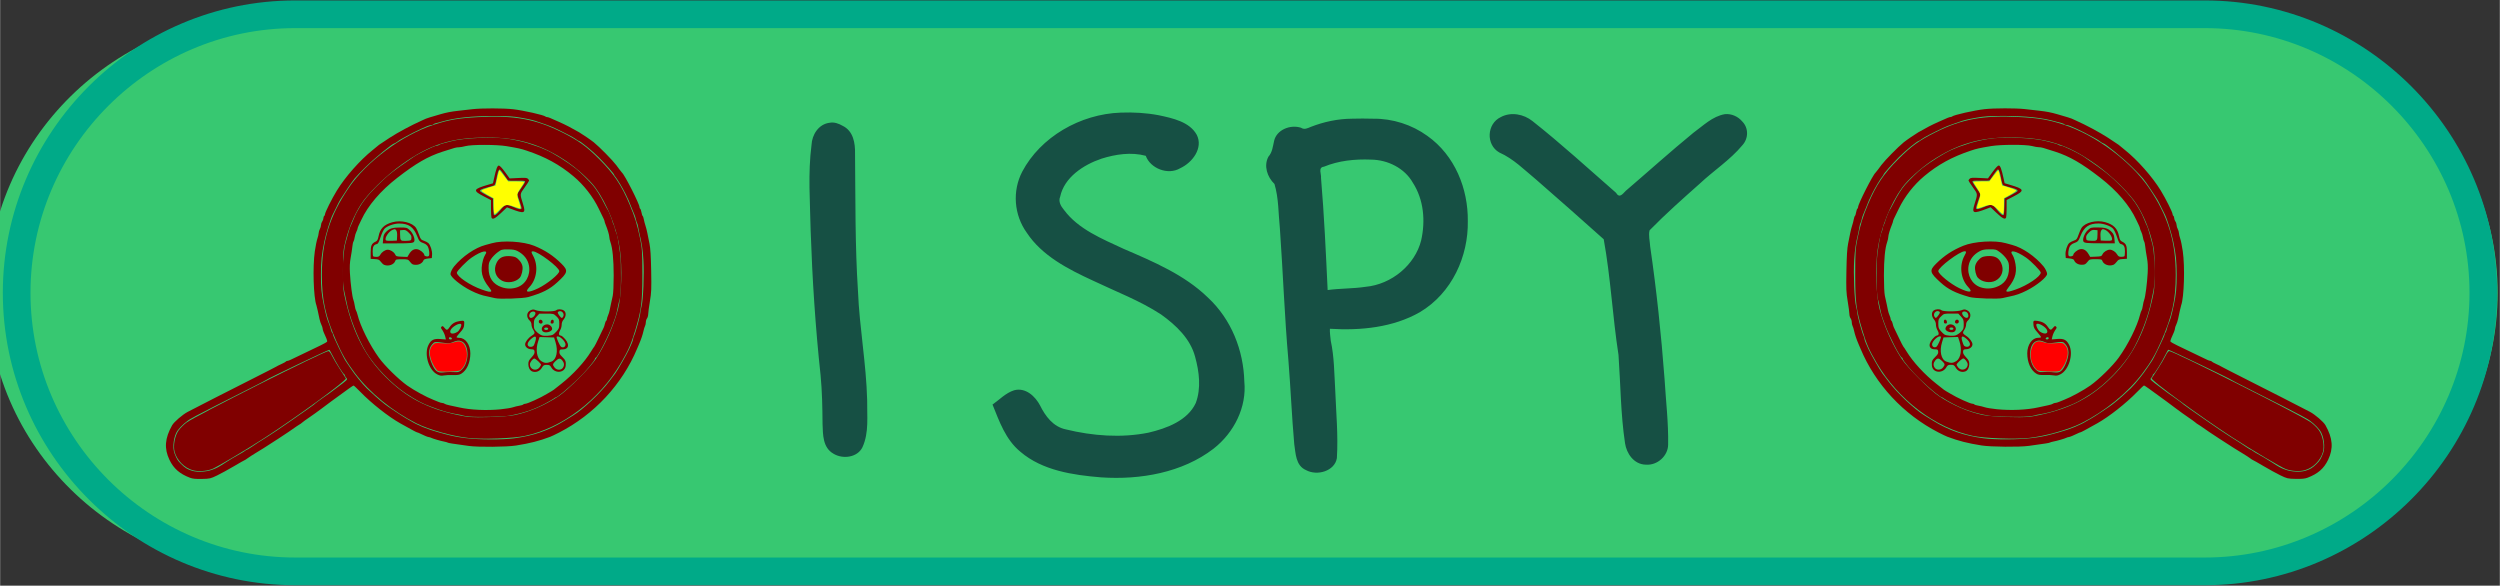 <?xml version="1.0" encoding="UTF-8" standalone="no"?>
<!-- Creator: CorelDRAW X7 -->

<svg
   xml:space="preserve"
   width="397"
   height="93"
   version="1.1"
   style="clip-rule:evenodd;fill-rule:evenodd;image-rendering:optimizeQuality;shape-rendering:geometricPrecision;text-rendering:geometricPrecision"
   viewBox="0 0 3970000 930114"
   id="svg14"
   xmlns="http://www.w3.org/2000/svg"
   xmlns:svg="http://www.w3.org/2000/svg">
 <rect x="0" y="0" width="3970000" height="930114" fill="#333333" stroke="none"/>
 <defs
   id="defs4"><style
     type="text/css"
     id="style1">
   <![CDATA[
    .fil2 {fill:#890000}
    .fil0 {fill:#ED1C24}
    .fil1 {fill:#C1272D;fill-rule:nonzero}
   ]]>
  </style></defs>
 <g
   id="Layer_x0020_1">
  <path
   class="fil0"
   d="M 430226.33,22686 H 3516355.9 c 247578.1,0 450147.7,199070 450147.7,442371 v 0 c 0,243304 -202569.6,442372 -450147.7,442372 H 430226.33 C 182642.1,907429 -19921.364,708361 -19921.364,465057 v 0 c 0,-243301 202563.464,-442371 450147.694,-442371 z"
   id="path5"
   style="fill:#37c871;stroke-width:1.009" />
  <path
   class="fil1"
   d="m 468593,709 h 3032814 c 127715,0 243812,52237 327961,136386 84150,84150 136387,200247 136387,327962 0,127715 -52237,243812 -136387,327962 -84149,84150 -200246,136386 -327961,136386 H 468593 C 340878,929405 224781,877169 140632,793019 56482,708869 4245,592772 4245,465057 4245,337342 56482,221245 140632,137095 224781,52946 340878,709 468593,709 Z M 3501407,44663 H 468593 C 353007,44663 247909,91965 171705,168169 95501,244373 48199,349471 48199,465057 c 0,115587 47302,220684 123506,296888 76204,76204 181302,123507 296888,123507 h 3032814 c 115586,0 220684,-47303 296888,-123507 76204,-76204 123506,-181301 123506,-296888 0,-115586 -47302,-220684 -123506,-296888 C 3722091,91965 3616993,44663 3501407,44663 Z"
   id="path6"
   style="fill:#00aa88" />
  
  
  
  
  
 <path
   id="text14"
   style="font-size:53.333px;line-height:1.25;font-family:Mifont2;-inkscape-font-specification:Mifont2;white-space:pre;fill:#165044;stroke-width:1.36433e+06"
   d="m 1779805.9,178849.43 c -64837.6,2207.17 -127632.4,39057.9 -156517.1,93728.61 -16002.8,30719.75 -13221.4,68774.83 7231.3,97099.38 24033.6,36423.17 65303.9,57718.67 105138.3,76046.2 36280.2,17358.29 74579.9,31736.15 108090.4,53709.91 24029.9,17120.77 46615.2,38817.73 54051.5,67134.09 6552.6,23736.11 9872.9,49912.52 1070.8,73507.31 -12932.2,27797 -45784.5,40194.61 -75125.4,47081.33 -43216,8688.52 -88611.9,5178.27 -131127.4,-5179.4 -20464.8,-4182.22 -32818.5,-21381.36 -41072.7,-38064.38 -7447.9,-14207.11 -22804.6,-29037.42 -41224.8,-24071.47 -13505.6,4345.21 -23087,14866.75 -34272.5,22675.14 10889.1,26811.29 20690.7,55760.32 44587.8,75219.16 34551.3,29451.66 83010.2,36799.66 127901.5,40409.98 62396.9,4243.27 129109.4,-7529.63 178483.2,-45486.07 32938,-25735.91 52959.6,-66317.08 48950,-106730.1 -1247.6,-49062.26 -20280.5,-98519.74 -57881.4,-133403.19 -36893.1,-35901.95 -86066.3,-56773.26 -133630.8,-77232.91 -34464.1,-16046.53 -72117.6,-31172.21 -94852.9,-61842.94 -5105.7,-6073.85 -9354.4,-13438.42 -6065.1,-21232.03 6448,-30287.86 36481.8,-50412.54 65776,-60283.91 22324.4,-7001.4 47098.3,-10719.74 70119.3,-4495.93 7176.9,19932.25 35155.7,31313.26 54700.9,19740.98 19761.4,-9139.59 36697.1,-32218.11 26386.6,-52908.65 -11346.4,-20841.29 -38300.4,-26558.52 -60675.1,-31290.49 -19720,-3741.97 -39959.8,-4863.96 -60042.4,-4130.62 z m 959330.8,2464.69 c -19826,3475.54 -34417.9,18357.16 -49844.2,29482.37 -36648.4,29996.81 -71732.2,61652.33 -107639.3,92400.68 -5206.3,5304.39 -9885.8,12148.93 -15404.5,2931.17 -43900.4,-38248.15 -86766.1,-77646.51 -132635.8,-113828.76 -13730.6,-11031.3 -34191.6,-15072.01 -50344.9,-6314.29 -22347.6,10579.53 -23809.8,43920.92 -2428.4,56147.97 22705.7,10045.98 39954.9,27785.89 58604.5,43115.59 36090.7,31274.22 71708.5,63019.68 107325.7,94766.16 11087.9,60841.76 13981.2,122739.41 23482.3,183757.65 3316.6,46703.31 3341.3,93730.67 10364.7,140125.99 2320.5,16100.26 13909.6,33715.66 32995.8,34083.12 18655.1,1436.6 35259.5,-14241.45 35449.1,-31571.49 663.4,-35104.11 -3650.5,-70165.02 -5729.4,-105208.29 -5281.3,-70160.01 -12636.4,-140181.01 -22802.6,-209868.09 -412.1,-8395.91 -3012.2,-17683.31 -876,-25614.11 25516.9,-26101.27 52694.2,-50099.96 79656,-74071.52 22094.6,-20730.86 48355.7,-37682.22 67636.3,-60930.24 9834.2,-10740.82 10197.5,-27398.73 -246.1,-37878.56 -6485,-7754.06 -17001.7,-12611.79 -27563.2,-11525.35 z m -592096.3,7206.27 c -22579.2,122.95 -44682.5,4889.64 -65490.9,12980.71 -5342,2213.31 -10131.4,4909.49 -15529,1363.45 -17265.3,-5500.84 -38875.2,3411.53 -42751.8,20936.11 -2017.6,8785.54 -2732,17979.37 -9062.6,25116.36 -7707.4,14443.8 -1862.1,32171.52 9663.4,43284.63 6830.5,22808.44 6124.8,46956.47 8574.4,70413.38 4916.9,69617.91 7448.2,140497.3 13531.2,209340.59 3576.6,44400.69 5351,88913.31 9287.9,133281 2299.5,14660.72 2079.8,34191.13 18726,41406.77 17869.9,9728.62 45628.5,1451.1 48992.9,-19036.78 2243.5,-36181.82 -1250.3,-72512.91 -2662.9,-108707.93 -1530.4,-25926.59 -1514.3,-52145.17 -7044.6,-77628.76 -597.8,-6226.73 -1740.9,-13581.48 -1357.8,-19101.02 48662.1,3100.78 100366.8,-2040.36 142759.8,-26291.44 51415.5,-30495.77 77272.9,-89212.7 76250.3,-144903.39 557.7,-50774.68 -20188.3,-104006.28 -64413.1,-135265.49 -24416.6,-17634.86 -54876.6,-27525.07 -85756.2,-27165.1 -11243.7,-333.64 -22472.5,-331.1 -33717,-23.09 z m -829425.6,6408.19 c -17965.9,2048.37 -28240.8,19317.37 -28963.7,35018.65 -5922.7,45258.76 -2274.5,90955.9 -1415.9,136394.26 2578.2,76663.2 7557,153272.02 15763.9,229590.97 2502,25946.32 2917.8,50919.02 3124.8,77333.62 660.3,16708.81 60.8,37608.18 17524.3,47415.92 14996,9002.99 37925.8,5811.47 45813.5,-10304.75 10801.4,-23478.49 7089.1,-49920.16 7513,-74816.33 -1426.1,-57926.77 -12231.3,-115178.08 -14579.4,-173068.76 -4734.5,-72400.11 -3913,-145388.86 -4663.3,-218461.72 378.8,-16343.93 -2562,-36088.37 -19880.6,-44307.35 -5898.3,-3447.13 -13272,-6121.84 -20236.6,-4794.51 z m 859417.1,58565.72 c 27079.5,243.1 53695,13865.73 66510.3,36577.65 17593.2,27140.28 20255.1,61144.55 13285.8,91718.32 -9601.5,38440.8 -46441.6,69950.4 -88641,73760.03 -19824.1,2993.18 -40022.2,2367.45 -59875.4,5095.27 -2791.6,-59474.98 -5525.4,-118974.62 -10539.6,-178326.14 865.2,-5424.21 -5242.4,-16512.46 4696.9,-17579.03 23325,-9640.64 49294.5,-12274.82 74563,-11246.1 z" /><path
   style="fill:#800000;stroke-width:1.256"
   d="m 301520.62,758773.02 c -16341.8,-6200.29 -25914.92,-14536.03 -32568.38,-28358.78 -8681.98,-18037.1 -7439.52,-34390.33 4175.3,-54955.14 3052.72,-5405.09 16518.15,-16999.54 24781.45,-21338.16 15808.16,-8300.06 65446.61,-33637.85 102621.5,-52382.84 20810.98,-10493.68 38121.94,-19369.06 38468.8,-19723.25 346.85,-354.19 3752.29,-2056.8 7567.64,-3783.78 3815.33,-1726.98 7126.17,-3565.65 7357.41,-4085.95 231.23,-520.29 1178.49,-945.97 2105.02,-945.97 926.52,0 3291.41,-811.16 5255.29,-1802.49 1963.9,-991.46 8962.66,-4341.64 15552.8,-7444.8 28374.8,-13361.26 41611.21,-19985.35 42361.93,-21200.07 441.6,-714.54 -48.94,-3095.38 -1090.08,-5290.88 -3951.75,-8333.1 -5956.49,-13611.04 -5964.01,-15701.38 -4.27,-1190.36 -834.2,-3748.85 -1844.3,-5685.28 -1010.09,-1936.55 -2408.15,-6193.38 -3106.79,-9459.63 -698.65,-3266.24 -1926.19,-9060.2 -2727.89,-12875.51 -801.7,-3815.44 -1774,-7788.44 -2160.67,-8829.02 -4660.77,-12542.19 -6110.89,-61221.78 -2554.92,-85766.51 1155.77,-7977.53 2991.93,-17058.71 4080.34,-20180.34 1088.42,-3121.63 2007.31,-7094.63 2041.99,-8828.9 34.67,-1734.27 874.18,-4572.07 1865.56,-6306.33 991.4,-1734.27 1822.63,-4605.49 1847.22,-6380.59 24.58,-1775.1 878.01,-4329.2 1896.49,-5675.73 1018.48,-1346.53 1869.85,-3691.8 1891.91,-5211.72 22.07,-1519.92 607.68,-3114.22 1301.39,-3542.92 693.69,-428.82 1261.26,-1658.75 1261.26,-2733.26 0,-2890.95 10866.87,-24645.37 18707.7,-37451.15 13398.89,-21883.08 36837.83,-48423.16 56968.64,-64505.87 5202.73,-4156.44 9743.32,-7883.3 10090.17,-8281.84 346.85,-398.42 7928.34,-5432.97 16847.76,-11187.76 13829.48,-8922.76 34257.49,-19874.23 51260.93,-27481.01 2427.95,-1086.19 5265.81,-2367.51 6306.36,-2847.4 1725.56,-795.8 6713.35,-2328.06 22702.91,-6974.41 9943.29,-2889.39 17088.49,-4278.86 28874.43,-5615 6317.44,-716.2 16516.85,-1869.75 22665.35,-2563.44 14717.41,-1660.49 48850.27,-1608.85 64231.64,97.17 16055.01,1780.73 49120.38,9237.74 51496.23,11613.58 496.08,496.09 1689.8,901.97 2652.86,901.97 1624.83,0 3888.19,916.43 19270.31,7802.8 10467.42,4686.17 19009.34,9104.76 31571,16331.15 4822.98,2774.6 19186.62,12611.74 23294.28,15953.5 9062.5,7372.55 30002.6,28655.93 35636.8,36220.59 517,694.44 2612.8,3532.24 4657.3,6306.46 2044.4,2774.1 4064.6,5327.69 4489.3,5674.6 4293.9,3506.98 27739.65,49711.13 27739.65,54666.16 0,1068.23 518.3,2262.48 1151.6,2653.86 633.3,391.38 1534.1,2976.01 2001.7,5743.58 467.5,2767.44 1304,5312.36 1858.7,5655.12 554.7,342.88 1387.6,2758.01 1850.8,5367.02 463.3,2609 1609,7013.96 2546,9788.81 936.9,2774.85 2317.2,8166.75 3067.6,11982.06 750.2,3815.44 2289.6,11477.6 3420.8,17027.18 1458.2,7153.81 2232.9,19633.54 2662.1,42883.25 539.3,29211.03 317,34515.22 -2034.8,48558.98 -1452.2,8671.34 -2660.6,17752.4 -2685.5,20180.35 -24.8,2427.95 -878.5,5516.16 -1897,6862.81 -1018.5,1346.53 -1851.7,4079.79 -1851.7,6073.89 0,1994.1 -583.3,4715.43 -1296.1,6047.26 -712.7,1331.95 -1804.5,4841.95 -2426,7800.12 -1188,5654.37 -3918.2,13739.19 -7140.4,21144.29 -1056.5,2427.95 -2394.1,5549.58 -2972.6,6936.94 -23695.05,56835.04 -68172.45,104673.82 -123994.21,133365.31 -5703.62,2931.53 -12072.9,5967.6 -14153.94,6746.72 -17885.77,6696.21 -31918.8,10272.67 -54234.72,13822.12 -14711.48,2339.87 -60012.23,2734.52 -75045.7,653.85 -27350.96,-3785.66 -32267.52,-4564.53 -33423.7,-5295.02 -693.71,-438.25 -3247.78,-1165.35 -5675.72,-1615.79 -5733.2,-1063.7 -17678.47,-4529.09 -20478.57,-5940.96 -1204.56,-607.36 -2821.5,-1104.29 -3593.2,-1104.29 -1492.75,0 -8285.09,-2755 -14183.93,-5752.87 -1963.9,-998.12 -4023.22,-1814.8 -4576.28,-1814.8 -896.01,0 -8137.83,-3876.63 -26736.71,-14312.51 -18847.15,-10575.23 -45738.94,-31751.68 -63335.57,-49875.1 -5461.62,-5625.1 -10378.55,-10227.44 -10926.53,-10227.44 -863.98,0 -8414.03,5361.49 -35571.63,25260.14 -3287.62,2408.85 -10382.29,7711.04 -15765.9,11782.41 -5383.62,4071.5 -14045.19,10281.09 -19247.94,13799 -5202.76,3517.92 -10213.27,7143.13 -11134.48,8056.18 -921.23,912.94 -2871.98,2300.42 -4335.02,3083.44 -1463.04,783.01 -3263.39,1937.06 -4000.79,2564.52 -737.39,627.6 -6732.64,4773.86 -13322.79,9214 -10145.96,6836.05 -18174.88,12063.73 -39748.73,25880.82 -1624.71,1040.59 -7109.52,4399.81 -12188.49,7464.9 -5078.96,3065.22 -10990.77,6896.24 -13137.34,8513.65 -2146.58,1617.3 -4217.46,2940.58 -4601.97,2940.58 -384.5,0 -7911.29,4269.27 -16726.2,9487.27 -8814.91,5218.01 -20933.33,11858.68 -26929.84,14756.91 -10459.83,5055.55 -11440.7,5280.96 -24146.08,5546.82 -9962.4,208.57 -14649.5,-256.31 -18919.1,-1876.25 z m 34685,-12538.41 c 7759.66,-2760.78 9996.33,-3965.21 22702.89,-12225.43 5549.59,-3607.75 14063.18,-8698.48 18919.08,-11312.88 4855.9,-2614.41 9724.95,-5536.64 10820.13,-6494.05 1095.18,-957.28 2417.92,-1740.55 2939.43,-1740.55 521.53,0 4072.57,-2128.41 7891.24,-4729.75 8528.88,-5810.17 9634.12,-6524.58 25766.95,-16656.53 7131.16,-4478.59 21798.57,-14345.18 32594.25,-21925.67 10795.68,-7580.62 24169.07,-16915.86 29718.68,-20744.87 5549.59,-3829 10373.96,-7300.43 10720.8,-7714.17 1053.58,-1256.7 10341.16,-8216.38 17027.18,-12759.3 3468.5,-2356.83 6873.93,-4723.47 7567.63,-5259.47 693.7,-535.87 5801.86,-4361.11 11351.45,-8500.46 18222.22,-13591.81 17981.65,-13340.4 15443.82,-16144.65 -1210.25,-1337.23 -2200.47,-3048.88 -2200.47,-3803.63 0,-754.74 -425.67,-1561.38 -945.95,-1792.56 -2296.48,-1020.74 -12650.74,-17862.47 -20225.6,-32898.18 -1660.04,-3295.15 -3235.75,-5991.1 -3501.59,-5991.1 -2022.63,0 -98647.16,46158.92 -100192.79,47863.54 -346.85,382.46 -8576.65,4684.27 -18288.44,9559.51 -44471.37,22324.22 -92130.51,46597.17 -92703.5,47214.09 -346.85,373.54 -3753.57,2260.84 -7570.49,4194 -7018.69,3554.73 -16613.74,11864.71 -21996.06,19050.05 -6372.03,8506.62 -8934,27170.69 -5061.9,36876.08 3601.02,9026.03 4917.85,11168.26 10009.18,16283.24 6633.21,6664.04 10572.56,9060.08 18620.15,11325.44 8081.27,2274.79 21571.58,1537.26 30593.93,-1672.7 z m 479706.57,-50034.04 c 31204.29,-4115.6 55971.66,-12758.29 80928.87,-28240.42 5896.48,-3657.76 11829.4,-7319.78 13184.22,-8137.85 15673.87,-9462.9 43821.77,-36015.17 57333.87,-54083.81 4305.1,-5756.89 8518.7,-11318.41 9363.4,-12358.99 3129.5,-3854.77 18809.8,-31194.83 22063,-38468.75 930.6,-2081.04 2779.55,-6211.22 4108.45,-9177.93 1329.1,-2966.84 2416.4,-6238.11 2416.4,-7269.52 0,-1031.29 490.7,-2860.8 1090.5,-4065.35 2748.5,-5520.18 10261,-32979.85 10261,-37505.68 0,-1442.77 888.9,-6006.04 1975.4,-10140.49 2710.5,-10314.89 4368.5,-51570.04 2974.5,-74015.25 -1017.9,-16388.53 -2572.1,-26631.68 -6464.6,-42602.19 -760.9,-3121.63 -1649.9,-7662.16 -1975.7,-10090.11 -325.8,-2427.95 -1027.2,-4982.04 -1558.5,-5675.72 -531.5,-693.69 -1351.8,-3247.78 -1823.1,-5675.73 -471.3,-2427.95 -1628.9,-6117.24 -2572.6,-8198.29 -943.6,-2081.17 -2924.2,-6905.53 -4401.4,-10720.84 -4312.85,-11139.62 -4472.75,-11506.5 -9618.65,-22058.85 -4483.8,-9194.4 -13533.8,-24270.32 -16822.5,-28023.44 -734.2,-837.92 -1334.9,-1875.99 -1334.9,-2306.83 0,-1354.94 -12784.8,-15807.55 -24594.7,-27803.3 -9641.18,-9792.72 -29227.98,-25754.44 -31603.79,-25754.44 -399.8,0 -2533.74,-1349.28 -4741.94,-2998.43 -3743.57,-2795.71 -17419.44,-9934.84 -33654.93,-17568.59 -3815.31,-1793.95 -10432.62,-4415.97 -14705.09,-5826.7 -4272.45,-1410.73 -9096.83,-3071.34 -10720.8,-3690.22 -7056.92,-2689.34 -12726.98,-4069.64 -27547.5,-6706.11 -13131.11,-2335.94 -20403.14,-2804.66 -43513.9,-2804.66 -34845.17,0 -61085.01,2796.65 -81982.67,8737.79 -4162.21,1183.31 -8853.07,2434.66 -10424.14,2780.8 -1571.08,346.12 -3165.39,1129.14 -3542.94,1740.01 -377.54,610.87 -1844.19,1110.67 -3259.24,1110.67 -1415.05,0 -4645.09,912.74 -7177.88,2028.32 -2532.78,1115.58 -6307.79,2755.1 -8388.88,3643.37 -5475.89,2337.25 -22065.59,10760.26 -26486.72,13447.96 -2081.1,1265.17 -4635.17,2689.07 -5675.72,3164.23 -1040.56,475.17 -3648.2,2182.77 -5794.78,3794.67 -2146.57,1611.91 -4319.12,2930.67 -4827.89,2930.67 -3022.31,0 -32145.8,23845.39 -45799.85,37499.53 -18534.49,18534.53 -18166.44,18094.65 -29920.96,35760.73 -11562.11,17376.85 -11135.86,16661.3 -16466.17,27641.6 -2525.66,5202.68 -5336.37,10878.4 -6246.04,12612.67 -3074.11,5860.68 -10684.09,30518.61 -13187.53,42730.34 -4227.07,20619.73 -5230.7,30380.02 -5337.32,51905.14 -102.78,20748.64 930.84,31882.47 4504.29,48518.9 3838.38,17869.87 5015.78,22029.07 8927.49,31536.82 857.36,2083.94 1962.03,5624.72 2454.86,7868.6 492.81,2243.75 1419.93,4403.33 2060.26,4799.1 640.34,395.78 1164.23,1753.75 1164.23,3017.73 0,2178.79 17956.37,39376.27 20389.76,42238.44 631.7,743.06 3920.47,5607.76 7308.37,10810.43 6148.97,9442.92 18705.41,25003.7 25952.76,32162.54 6424,6345.41 22775.52,20849.02 25960.56,23026.69 1651.04,1128.91 3285.67,2419.65 3632.51,2868.45 853.82,1104.79 30413.61,20738.46 32793.08,21781.31 1040.55,455.96 4162.2,2237.09 6936.99,3958.17 11161.04,6922.37 26991.99,13421.94 44144.54,18124.05 2774.79,760.65 8166.73,2237.85 11982.08,3282.58 20405.63,5587.9 40707.07,7925.51 70711.43,8141.87 14437.22,104.16 28833.57,-545.92 37550.51,-1695.69 z m -69929.91,-34616.62 c -5624.83,-543.03 -10808.64,-1346.9 -11519.59,-1786.28 -710.96,-439.38 -3487.27,-1103.03 -6169.6,-1474.81 -8444.07,-1170.25 -23643.67,-4927.39 -30733.02,-7596.83 -2427.95,-914.31 -8671.25,-3198.4 -13873.99,-5075.9 -12896.88,-4653.99 -22027.27,-9490.79 -39054.26,-20688.83 -22763.43,-14970.76 -50080.64,-43346.25 -63795.31,-66266.77 -13133.85,-21949.79 -26961.28,-57794.08 -30896.14,-80090.78 -550.9,-3121.63 -1565.7,-7945.99 -2255.14,-10720.84 -3448.24,-13878.41 -4503.68,-32220.21 -3034.88,-52741.17 803.57,-11226.94 2250.36,-23250.47 3215.09,-26718.88 964.74,-3468.53 3059.94,-11130.82 4656.03,-17027.18 1596.08,-5896.48 3318.45,-11288.37 3827.47,-11982.18 509.02,-693.68 2501.83,-5234.21 4428.47,-10090.11 1926.63,-4855.9 4528.87,-10531.63 5782.75,-12612.67 1253.87,-2081.17 3227.9,-5486.63 4386.72,-7567.68 4981.7,-8946.5 14082.38,-20293.3 25508.24,-31803.82 18458.58,-18595.34 25415.55,-24159.5 60113.61,-48078.14 8080.13,-5569.93 33259.07,-17839.97 36639.95,-17855.05 1422.08,-6.4 3124.8,-546.67 3783.81,-1200.53 659.02,-653.97 3468.5,-1739.67 6243.3,-2412.74 2774.8,-673.08 8450.53,-2174.9 12612.72,-3337.41 20023.95,-5592.53 68872.72,-7585.17 92401.21,-3769.23 11668.47,1892.43 28961.77,6079.87 33726,8166.45 1387.4,607.61 4792.84,1760.9 7567.64,2562.76 2774.79,801.86 6747.8,2206.32 8828.91,3120.88 2081.09,914.56 6054.1,2598.32 8828.94,3741.56 9962.58,4104.54 34101.22,19238.26 47279.29,29641.73 5738.8,4530.61 18816.98,17324.96 26068.79,25503.01 5941.56,6700.49 12324.96,16884.95 19621.76,31306.02 2281.4,4509.12 4503.9,8482.12 4938.9,8828.89 1023.4,816.19 7407.4,16810.7 7407.4,18558.66 0,733.39 848,2959.05 1884.1,4946.11 1036.4,1986.94 1887.7,4634.14 1892,5882.54 4.3,1248.4 799.2,3802.5 1766.5,5675.72 1946.7,3769.21 3624,12540.55 6560.7,34307.03 2171.6,16095.66 1678,66132.21 -714.6,72424.98 -705.4,1855.76 -1810.7,6326.31 -2455.9,9934.43 -1370.9,7666.06 -3673.4,16849.4 -5123.2,20434.28 -561.1,1387.36 -2008,5360.36 -3215.5,8828.89 -5934.4,17048.16 -24613.8,53595.18 -27396,53601.84 -520.3,1.25 -946,630.1 -946,1397.54 0,2677.47 -16149.7,22015.5 -26747.54,32028.34 -18085.48,17086.99 -33267.45,29639.98 -35847.43,29639.98 -495.41,0 -1796.71,796.96 -2891.95,1771.08 -1095.11,974.24 -7977.9,4915.45 -15294.96,8758.53 -17103.44,8982.81 -34112.17,14604 -56066.19,18529.26 -9018.51,1612.51 -49852.02,2474.31 -61939.1,1307.32 z m 49268.27,-11576.1 c 7662.66,-764.67 16202.38,-2164.6 18977.19,-3111.08 2774.8,-946.48 7469.85,-2098.13 10433.44,-2559.25 2963.61,-461.11 5693.07,-1331.45 6065.49,-1934.04 372.41,-602.59 1759.51,-1095.61 3082.43,-1095.61 3580.61,0 24971.61,-9727.88 34653.33,-15759.06 2774.85,-1728.61 5871.35,-3536 6881.16,-4016.59 1009.8,-480.59 2712.53,-1578.97 3783.77,-2440.89 1071.24,-861.92 6477.09,-5123.77 12012.72,-9470.69 18681.54,-14669.84 37295.1,-34916.27 47398.9,-51556.72 2316.63,-3815.31 4580.57,-7220.77 5031.17,-7567.68 450.6,-346.77 3784.9,-6873.87 7409.5,-14504.62 3624.6,-7630.62 7043.4,-14743.97 7597.2,-15807.3 553.8,-1063.32 1406.7,-3752.74 1895.1,-5976.51 488.5,-2223.78 1412,-4367.15 2052.3,-4762.8 640.4,-395.78 1164.2,-1593.55 1164.2,-2661.77 0,-1068.23 803.7,-3730.63 1785.9,-5916.59 982.3,-2185.96 2079.8,-5677.11 2438.9,-7758.28 359.2,-2081.04 1294.1,-6621.7 2077.9,-10090.11 783.6,-3468.53 2098.4,-9428.09 2921.5,-13243.4 876.8,-4064.34 1491,-17383.13 1482.8,-32162.41 -13.8,-25363.67 -1759.5,-43367.86 -5140.5,-53015.58 -980.4,-2797.97 -1782.6,-6411.12 -1782.6,-8029.04 0,-3007.55 -2888.7,-12749.37 -5891.2,-19867.49 -922.1,-2185.84 -1676.5,-4552.09 -1676.5,-5258.09 0,-706.12 -817.9,-2890.57 -1817.7,-4854.51 -999.9,-1963.95 -4263.3,-8659.91 -7252.4,-14879.92 -9287.89,-19327.98 -23797.16,-37937.02 -40444.02,-51871.59 -21968.01,-18388.79 -44522.88,-30733.33 -74045.58,-40525.92 -9787.85,-3246.64 -12831.88,-3927.38 -32207.39,-7203.43 -15408.46,-2605.23 -55366.78,-2655.49 -64955.51,-81.8 -3815.35,1024.13 -8599.42,1868.71 -10631.27,1876.88 -4206.19,17.08 -5962.2,490.14 -25945.62,6989.71 -23432.79,7621.45 -42170.77,18439.42 -71892.52,41505.56 -26597.87,20641.84 -46665.97,44136.68 -57182.02,66946.26 -1274.18,2763.8 -3118.79,6631.75 -4099.14,8595.7 -980.34,1963.82 -1785.93,4234.21 -1790.2,5045.12 -4.29,810.9 -860.94,3110.19 -1903.7,5109.7 -1042.75,1999.5 -2251.88,5972.49 -2686.95,8828.89 -435.08,2856.52 -1300.76,5842.96 -1923.74,6636.65 -622.98,793.7 -1429.13,4482.86 -1791.44,8198.29 -362.29,3715.3 -1544.94,11549.72 -2628.1,17409.76 -1425.93,7714.56 -1758.27,14501.48 -1204.36,24594.86 906.74,16522.72 3670.43,37891.66 5473.16,42318.73 706.2,1734.27 1698.25,5991.1 2204.57,9459.63 506.32,3468.41 1405.32,6896.23 1997.77,7617.31 592.46,720.94 1624.4,3558.87 2293.22,6306.33 4490.85,18448.34 19236.66,48174.63 34073.68,68689.7 9340.97,12915.59 31191.41,34380.15 44933.16,44139.57 10506.31,7461.63 30769.63,18555.64 41052.18,22475.61 2394.49,912.93 6217.48,2473.68 8495.53,3468.53 2278.07,994.86 5144.31,1808.78 6369.44,1808.78 1225.12,0 2766.68,523.94 3425.7,1164.34 659.02,640.29 4036.07,1743.19 7504.57,2450.69 3468.49,707.63 10563.16,2235.09 15765.9,3394.66 18294.89,4077.03 43576,5204.94 66158.68,2951.51 z m -101204.6,-55461.62 c -13342.1,-6754.13 -20934.65,-31913.63 -13971.51,-46297.51 4054.38,-8375.19 8594.74,-10696.47 19166.49,-9798.74 l 8617.87,731.88 -886.81,-4117.62 c -865.79,-4019.98 -2841.12,-8215.24 -5931.11,-12596.58 -1211.92,-1718.31 -1188.89,-2509.24 110.17,-3783.78 1337.81,-1312.48 2182.69,-939.57 4555.96,2010.81 3461.23,4302.94 4635.07,4077.28 8489.14,-1631.61 3621.33,-5364.13 8735.69,-8271.79 16379.49,-9312.25 6630.72,-902.5 6987.33,-515.9 6288.01,6817.2 -370.1,3880.9 -1866.42,6534.51 -6613.35,11728.39 -3374.25,3691.93 -5772.04,7075.65 -5328.42,7519.3 443.63,443.65 2469.04,806.64 4500.92,806.64 9600.83,0 17326.88,10975.15 17326.88,24613.45 0,14408.5 -5522.4,26840.75 -14335.4,32272.22 -3135.98,1932.78 -5908.24,2375.05 -13412.59,2140.22 -5202.74,-162.83 -11729.83,138.34 -14504.63,669.31 -4001.48,765.55 -6163.35,399.17 -10451.11,-1771.33 z m 19910.66,-3755.01 c 2427.95,4.65 6743.48,110.7 9590.06,235.84 4211.61,185.07 5983.45,-507.73 9512.84,-3719.32 12131.1,-11039.1 12340.81,-39281.16 334,-44978.75 -4468.48,-2120.37 -8254.81,-1761.4 -15460.18,1465.89 -2867.46,1284.34 -6103.96,1640.04 -10090.18,1109.07 -18531.7,-2468.54 -17566.1,-2546.69 -21576.54,1746.45 -6587.85,7052.28 -6634.74,17922.02 -139.11,32247.72 4821.32,10633.27 8897.59,13650.99 17092.17,12654.01 3477.37,-423.05 8308.99,-765.55 10736.94,-760.91 z m 3469.09,-53223.01 c -794.64,-2386.49 -4730.37,-2725.85 -4730.37,-407.72 0,1170 1078.38,1984.3 2627.65,1984.3 1541.24,0 2410.61,-651.84 2102.72,-1576.58 z m 8933.65,-10588.92 c 3269.56,-2115.85 7047.26,-9919.11 5788.23,-11956.3 -1979.33,-3202.68 -14799.14,3965.08 -16874.14,9434.49 -2214.78,5837.94 3834.85,7213.99 11085.91,2521.81 z m 118769.55,62995.62 c -3680.66,-1328.68 -6250.04,-6011.95 -6278.31,-11443.55 -23.78,-4568.8 753.23,-6236.1 5108.1,-10960.57 3926.58,-4259.84 5040.44,-6406.72 4729.78,-9116.12 -364.69,-3180.3 -919.33,-3563.89 -5405.27,-3738.67 -5237.19,-204.04 -9510.39,-3724.72 -9501.03,-7827.88 8.38,-3677.86 4819.84,-10095.01 10039.76,-13390.16 5780.53,-3649.08 6077.7,-4819.96 2568.25,-10119.01 -1378.27,-2081.17 -2509.67,-5540.53 -2514.24,-7687.54 -5.04,-2367.89 -1057.65,-4848.86 -2675.59,-6306.33 -6095.92,-5491.16 -5349.39,-13714.95 1521.06,-16756.04 3301.55,-1461.37 4532.19,-1432.6 8494.6,199.27 5831.59,2401.69 29529.65,2375.56 31940.26,-35.18 2183.57,-2183.57 8772.73,-1973.74 12142.88,386.86 3914.45,2741.68 3752.12,9327.95 -350.04,14203.07 -2132.56,2534.37 -3153.17,5273.17 -3153.17,8461.39 0,2592.79 -1141.85,6561.77 -2537.51,8819.97 -2567.66,4154.68 -2278.68,8174.04 587.64,8174.04 860.16,0 2664.28,993.21 4009.18,2207.19 10947.38,9881.79 10607.01,19865.1 -677.22,19865.1 -4056.05,0 -4578.98,382.21 -4948.75,3618.31 -327.68,2866.57 654.86,4644.81 4729.75,8560.39 4981.79,4786.92 5844.09,7030.42 5257.21,13677.38 -1022.5,11577.48 -16935.34,13313.76 -23073.43,2517.78 -1817.57,-3196.89 -2915.7,-3779 -7127.8,-3779 -4357.63,0 -5305.67,553.34 -7595.17,4433.73 -3402.76,5767.32 -9436.57,8148.91 -15290.94,6035.57 z m 11259.91,-6225.04 c 1437.75,-1827.75 2614.09,-3833.15 2614.09,-4456.47 0,-1858.78 -8594.94,-9878.03 -10587.23,-9878.03 -2511.41,0 -7070.58,6028.29 -7070.58,9348.94 0,8121.89 9976.1,11428.09 15043.72,4985.56 z m 37227.59,520.17 c 2676.22,-3820.84 2464.51,-7570.95 -650.71,-11531.38 -3420.92,-4348.92 -5828.76,-4192.37 -10884.56,708.01 -4872.23,4722.34 -5042.48,5857.03 -1545.05,10303.2 3423.56,4352.44 10207.09,4622.2 13080.32,520.17 z m -18217.03,-9954.29 c 8194.64,-3214.36 11073.4,-16507.39 6660.65,-30756.45 l -2343.64,-7567.68 -11501.47,-361.1 -11501.41,-361.1 -2230.57,6667.44 c -4380.94,13095.27 -2268.93,26915.5 4823.39,31562.58 5324.54,3488.76 8827.05,3666.42 16093.05,816.31 z M 847389.3,548783.46 c 594.98,-792.18 1792.41,-3922.36 2660.97,-6955.91 2249.94,-7858.04 288.68,-9320.92 -5849.8,-4363.12 -6057.53,4892.46 -8139.3,10076.91 -4975.29,12390.53 2418.6,1768.44 6426.1,1242.49 8164.12,-1071.5 z m 50482.92,-1139.59 c 633,-5505.73 -10809.3,-15958.2 -13988.85,-12778.77 -988.94,989.07 5015.97,14603.88 7017.73,15910.83 3094.87,2020.86 6557.5,465.13 6971.12,-3132.06 z m -19807.94,-16142.9 c 1118.87,-598.82 3814.81,-3116.6 5991.1,-5595.18 3456.85,-3937.19 3956.79,-5425.82 3956.79,-11782.92 0,-6681.51 -366.51,-7631.5 -4484.5,-11622.84 -4438.51,-4301.94 -4601.34,-4346.54 -15862.83,-4346.54 h -11378.32 l -4317.53,4711.28 c -3909.55,4266 -4317.54,5424.06 -4317.54,12255.34 0,6942.72 352.52,7896.61 4422.52,11966.61 2432.39,2432.47 6263.51,4975.63 8513.59,5651.72 4307.75,1294.26 14032.31,605.73 17476.72,-1237.47 z m -16286.59,-5221.14 c -4163.21,-4163.22 228.55,-11099.16 7027.87,-11099.16 3872.48,0 7855.15,3613.78 7855.15,7127.54 0,4641.3 -11219.41,7635.28 -14883.02,3971.62 z m 8576.69,-4162.22 c 0,-1177.16 -1191.23,-1891.82 -3153.17,-1891.82 -1962.02,0 -3153.23,714.66 -3153.23,1891.82 0,1177.29 1191.21,1891.95 3153.23,1891.95 1961.94,0 3153.17,-714.66 3153.17,-1891.95 z m -14711.72,-10174.92 c -417.19,-1087.2 -153.74,-2581.48 585.44,-3320.65 1961.84,-1961.81 5297.35,-239.6 5297.35,2735.28 0,3110.57 -4733.06,3581.48 -5882.79,585.37 z m 18723.04,-848.22 c 598.19,-4192.25 4817.57,-4560.64 4817.57,-420.78 0,2441.26 -647.07,3245.76 -2610.26,3245.76 -1982.54,0 -2513.38,-679.48 -2207.31,-2824.98 z M 847651.45,502568 c 1387.4,-1387.49 2522.54,-3657.76 2522.54,-5045.12 0,-3948.49 -7171.28,-3511.13 -9021.75,550.2 -2844.53,6243.01 1645.62,9348.43 6499.21,4494.92 z m 46618.18,91.34 c 2347.03,-4385.48 -2248.16,-9895.61 -6796.73,-8150.16 -2659.51,1020.48 -2501.45,2415.01 776.48,6848.61 3234.34,4374.68 4257.21,4595.82 6020.25,1301.55 z M 785849.12,473496.57 c -2427.95,-663.41 -7536.11,-1813.05 -11351.46,-2554.85 -9839.43,-1912.81 -16982.38,-4425.07 -27092.37,-9528.36 -15855.75,-8003.79 -32187.41,-21352.36 -32187.41,-26308.01 0,-2586.64 2756.88,-8364.89 5675.72,-11896.12 13181.75,-15946.9 33494.83,-29857.09 49820.25,-34116.43 3121.64,-814.43 7662.22,-2053.53 10090.17,-2753.49 17185.66,-4955.29 50313.5,-2961.56 67478.06,4060.82 17317.56,7085.07 30199.34,15561.16 43130.02,28379.01 11137.86,11040.98 10445.68,14077.05 -6793.46,29794.39 -12058.95,10994.37 -23375.13,16723.87 -45796.1,23187.01 -8211.8,2367.14 -46117.33,3609.38 -52973.42,1736.03 z m -5897.1,-10857.8 c 456.31,-456.22 -1030.42,-3152.29 -3303.87,-5990.97 -11820.81,-14760.05 -14401.51,-26174.71 -9830,-43478.55 802.68,-3038.21 2291.37,-6711.92 3308.2,-8163.61 6428.64,-9178.19 -5370.12,-6859.04 -21474.33,4221.02 -7848.49,5399.93 -23343.97,21211.13 -23343.97,23819.75 0,6069.62 21120.8,20347.71 39730.07,26858.21 10337.36,3616.67 13459.16,4188.98 14913.9,2734.15 z m 74744.1,-4857.16 c 14039.84,-6752.87 33316.05,-22462.04 33316.05,-27150.96 0,-6045.5 -33870.26,-31487.07 -41918.63,-31487.07 -2832.59,0 -2804.57,1415.64 131.47,6642.94 8903.59,15852.15 6401.28,37601.04 -5789.08,50315.86 -8388.7,8749.61 -2003.04,9501.47 14260.19,1679.23 z m -33890.78,-1373.66 c 13745.42,-4590.54 21869.18,-19260.89 19085.32,-34465.47 -1822.49,-9953.79 -8008.67,-17875.28 -18095.28,-23171.31 -3861.92,-2027.77 -7418.49,-2664.41 -15165.29,-2714.92 -9767.21,-63.45 -10346.84,100.52 -16619,4703.24 -3574.35,2622.95 -8243.31,7402.71 -10375.48,10621.71 -3409.86,5148.02 -3876.67,6925.64 -3876.67,14762.57 0,15122.79 6982.69,25237.15 20695.58,29977.46 8058.76,2785.78 16567.91,2885.92 24350.82,286.72 z m -23881.72,-10663.43 c -10254.8,-5415.01 -13880.06,-17355.61 -8570.68,-28229.49 3738.94,-7657.64 9203,-10803.77 18763.17,-10803.77 4440.72,0 9422.91,804.37 11438.47,1846.59 5170.88,2673.96 9945.64,8876.64 10948.58,14222.8 1017.49,5423.69 -1226.59,15003.56 -4314.42,18418.19 -6343.1,7014.34 -19563.44,9140.49 -28265.12,4545.68 z M 609901.66,420647.84 c -1387.4,-571.43 -3794.52,-2775.86 -5349.15,-4898.87 -2440.98,-3333.46 -3731.5,-3912.05 -9459.54,-4241.62 l -6632.93,-381.58 v -10276.06 c 0,-11065.11 1342.39,-13940.98 8028.93,-17200.57 2452.7,-1195.63 3447.96,-3066.35 4526.27,-8507.37 2409.86,-12159.85 8700.29,-18502.37 22024.85,-22206.87 13962.24,-3881.9 31876.62,528.09 37594.38,9254.46 1124.76,1716.55 3230.48,6563.78 4679.38,10771.35 2386.58,6930.79 3099.75,7811.43 7581.8,9363.13 2721.08,942.08 5911.82,2585.63 7090.52,3652.35 3353.77,3035.19 6414.04,12473.84 5983.25,18454 l -391.44,5434.24 -6229.39,715.04 c -3642.33,418.14 -6469.7,1435.99 -6808.01,2450.94 -1491.58,4474.69 -6415.33,7554.86 -12076.93,7554.86 -4978.84,0 -6113.7,-544.42 -9201.56,-4414.38 -3475.91,-4356.34 -3649.8,-4414.51 -13212.13,-4414.51 -8539.48,0 -9783.67,295.51 -10480.04,2489.64 -1908.55,6013.33 -10793.95,9232.71 -17668.26,6401.82 z m -5971.91,-16350.08 c 2419.4,-4215.62 7644.69,-7676.74 11589.55,-7676.74 4282.91,0 9857.42,3463.39 11666.36,7248.17 1552.04,3247.15 2242.76,3496.55 10636.35,3840.19 l 8976.51,367.38 2580.56,-4373.67 c 3665.87,-6213.24 8095.16,-8809.05 13349.08,-7823.37 4394.69,824.35 10867.73,6163.86 10867.73,8964.47 0,2080.29 5133.7,3363.74 7060.05,1764.92 1814.26,-1505.72 942.89,-10326.82 -1498.59,-15170.79 -912.27,-1809.9 -3530.05,-3985.18 -5817.29,-4833.91 -7198.7,-2671.19 -7682.83,-3191.86 -11283.93,-12135.97 -5692.58,-14138.87 -13453.18,-19446.21 -28458.31,-19462.29 -8016.43,-8.54 -19069.66,3937.82 -23127.73,8257.46 -1650.12,1756.51 -4512.61,7852.01 -6361.07,13545.71 -2445.86,7533.88 -4003.39,10473.57 -5721.09,10797.74 -4952.51,934.91 -6774.71,4033.93 -6774.71,11521.82 0,3939.07 378.37,7540.29 840.84,8002.78 462.46,462.5 2759.15,840.82 5103.75,840.82 3385.03,0 4697.23,-756.76 6371.94,-3674.72 z m 4345.22,-24731.81 c 455.47,-5492.28 1355.12,-7791.83 4255.32,-10876.14 5419.68,-5763.8 10369.13,-7384.36 22552.67,-7384.36 10466.61,0 10886.36,116.22 15513.22,4296.4 4811.07,4346.41 8611.67,13730.4 7127.46,17598.23 -1100.02,2866.58 -4736.62,3295.28 -28113.12,3313.62 l -21913.14,17.21 z m 22175.93,-4387.5 c 239.04,-4496.05 -256.34,-7793.08 -1407.47,-9367.27 -1599.51,-2187.47 -2177.51,-2263.11 -5806.08,-760.15 -6186.95,2562.76 -12976.11,12935.07 -10786.04,16478.61 481.2,778.62 4296.74,1174.53 9225.64,957.29 l 8405.06,-370.53 z m 22720.77,2952.39 c 308.71,-3181.31 -541.09,-4913.57 -4210.66,-8583.13 -3873.05,-3872.98 -5325.09,-4536.76 -9215.67,-4212.6 l -4618.24,384.85 47.37,6306.33 c 77.6,10331.98 604.18,10899.51 9711.17,10466.04 7851.73,-373.67 7901.6,-399.92 8286.03,-4361.49 z m 127136.66,-32694.38 c -421.07,-1097.38 -768.32,-7766.32 -771.68,-14819.99 l -6.09,-12824.88 -10714.64,-5546.44 c -18728.63,-9694.83 -18051.28,-11723.86 6312.38,-18909.71 l 7567.64,-2231.94 1624.1,-7466.91 c 3350.48,-15404.11 5327.74,-20710.32 7717.33,-20710.32 1395.63,0 5150.47,3958.55 9710.41,10237.24 l 7434.88,10237.24 13556.37,-689.91 c 11040.03,-561.88 13907.98,-338.36 15450.58,1204.3 1041.82,1041.84 1894.21,2361.61 1894.21,2932.79 0,571.3 -3170.93,5458.24 -7046.5,10860.06 -7852.65,10944.87 -7743.91,9844.1 -2606.88,26389.93 4692.52,15114.12 2590.4,15913.6 -19586.6,7448.82 l -5906.45,-2254.43 -9547.94,9069.5 c -9459.19,8985.32 -13602.12,10928.78 -15081.12,7074.65 z m 13664.1,-11239.25 c 8264.42,-10085.59 9218.03,-10360.88 20142.09,-5813.19 9769.72,4067.23 12739.62,4669.57 13885.02,2816.32 372.52,-602.84 -1012.91,-5727.24 -3078.75,-11387.76 -2065.83,-5660.53 -3756.06,-10716.83 -3756.06,-11236.24 0,-519.29 2837.86,-4886.05 6306.37,-9703.88 3468.5,-4817.7 6306.36,-9529.86 6306.36,-10471.32 0,-1357.71 -2751.04,-1631.36 -13306.27,-1323.28 -8046.44,234.95 -13655.32,-118.48 -14189.31,-893.83 -9639.06,-13997.9 -11894.26,-16951.42 -12943.35,-16951.42 -1747.11,0 -3520.56,5180.44 -5274.13,15406.49 -926.94,5405.6 -2243.11,9137.73 -3435.53,9741.95 -1063.11,538.64 -5905.94,2005.16 -10761.84,3259.09 -9173.36,2368.52 -12332.8,3964.07 -11686.94,5901.63 208.55,625.59 4909.93,3549.2 10447.51,6496.94 l 10068.34,5359.48 336.33,11917.48 c 184.99,6554.61 602.25,12651.49 927.25,13548.47 893.16,2465.26 4494.78,67.22 10012.91,-6666.93 z"
   id="path134" /><path
   style="fill:#800000;stroke-width:4092.14"
   d="m 306087.16,746872.82 c -13433.21,-3695.88 -25202.43,-15570.16 -28973.9,-29232.57 -2614.38,-9470.77 275.63,-25318.85 6167.42,-33820.73 2511.13,-3623.57 8226.67,-9352.36 12701.19,-12730.65 13730.89,-10366.92 218615.34,-113500.08 225479.34,-113500.08 1078.32,0 3634.73,3469.72 5680.9,7710.48 2046.18,4240.76 7553.81,13554.19 12239.18,20696.52 4685.37,7142.33 9035.63,13886.23 9667.24,14986.43 1734.86,3021.88 -76106.94,60011.9 -128056.65,93753.63 -29611.7,19233.03 -78444.26,48190.15 -85037.49,50426.21 -9797.51,3322.76 -21559.43,3996.49 -29867.23,1710.76 z"
   id="path135" /><path
   style="fill:#800000;stroke-width:4092.14"
   d="m 743779.46,695573.57 c -24950.89,-2622.75 -62712.97,-13223.38 -82545.54,-23172.27 -37968.5,-19046.72 -74276.44,-48621.08 -97437.6,-79367.1 -13554.96,-17993.95 -20476.19,-29908.06 -30001.26,-51643.75 -17145.48,-39125.06 -22886.92,-65378.67 -22874.49,-104596.9 17,-53778.91 12340.07,-93820.72 42546.25,-138247.74 28863.68,-42452.51 84688.48,-83871.72 135456.75,-100502.18 23689.36,-7760.05 39494.27,-10462.67 70517.4,-12058.36 57807.69,-2973.39 91089.1,3141.38 133826.93,24587.88 25163.26,12627.32 37554.08,21583.21 57821.9,41792.78 23487.42,23419.92 35710.28,41615.41 48557.94,72285.48 8477.36,20237.25 11780.66,30923.58 16558.46,53567.48 3352.8,15890.31 3767.5,22233.59 3767.5,57625.63 0,44440.85 -1516.9,56226.1 -11480.4,89189.46 -6637.6,21960.23 -10409.5,30524.36 -22754.96,51665.46 -34095.64,58387.51 -92885.55,102977.88 -152439.17,115620.5 -18464.67,3919.86 -66554.2,5667.68 -89519.71,3253.63 z m 73511.97,-36368.32 c 23395.45,-5001.05 47433.85,-15345.08 69575.22,-29939.11 14642.59,-9651.34 49831.81,-44851.76 59484.03,-59502.92 14733.7,-22364.41 28011.72,-52266.02 34959.69,-78727.97 5573.92,-21228.72 7005.41,-66256.59 3016.53,-94885.3 -4616.01,-33129.7 -20391.5,-72801.24 -39132.67,-98409.21 -8889.62,-12146.82 -29708.03,-30940.3 -47099.24,-42518.1 -38902.34,-25898.34 -75955.78,-36926.84 -123851.52,-36862.87 -57492.58,77.01 -91232.93,10678.12 -136546.77,42903.53 -25045.75,17811.53 -54515.78,46792.6 -65282.89,64199.74 -10288.11,16632.73 -18023.14,34902.51 -23366.55,55190.73 -4121.33,15648.15 -4497.16,19570.4 -4588.43,47886.09 -92.01,28433.7 260.83,32362.84 4514.46,50320.97 12140.51,51255.39 31714.28,88352.67 63199.31,119778.8 32595.83,32534.84 65718.77,49994.32 114743.05,60482.33 17090.99,3656.36 21352.05,3943.3 48757.89,3283.4 17974.25,-432.85 34682.25,-1717.52 41617.89,-3200.11 z"
   id="path136" /><path
   style="fill:#ff0000;stroke-width:4092.14"
   d="m 695417.15,589242.3 c -1837.74,-892.81 -5490.6,-5925.03 -8117.47,-11182.76 -6243.23,-12495.96 -6542.09,-23376.41 -811.6,-29548.01 3770.11,-4060.32 4535.78,-4222.53 15615.8,-3308.22 8354.79,689.39 13620.79,266.54 18612.28,-1494.52 9380.29,-3309.57 14872.88,-1040.13 18317.31,7568.37 4384.25,10957.31 2479.02,24187.09 -4799.13,33324.6 -3512.49,4409.85 -4486.17,4680.9 -19586.02,5452.17 -9095.76,464.56 -17318.45,117.62 -19231.14,-811.6 z"
   id="path137" /><path
   style="fill:#ffff00;stroke-width:4092.14"
   d="m 783770.57,327492.11 -19.01,-12580.25 -9720.28,-5339.21 c -5346.15,-2936.58 -9720.28,-5969.9 -9720.28,-6740.74 0,-770.79 5039.64,-2932.26 11199.19,-4803.17 l 11199.21,-3401.64 2709.21,-12177.41 c 1490.06,-6697.57 3000.96,-12177.39 3357.53,-12177.39 356.54,0 3681.61,4017.55 7388.96,8927.92 l 6740.64,8927.9 h 12791.03 c 7035.06,0 12791.03,394.05 12791.03,875.71 0,481.66 -2556.63,4672.04 -5681.4,9312.06 -6600.53,9801.22 -6701.04,10689.25 -2569.19,22698.68 1711.72,4975.19 2721.35,9436.66 2243.63,9914.38 -477.76,477.76 -4617.45,-556.27 -9199.43,-2297.82 -12590.33,-4785.37 -15731.23,-4234.3 -23577.08,4136.6 -3765.56,4017.56 -7536.72,7304.66 -8380.35,7304.66 -843.61,0 -1542.56,-5661.11 -1553.15,-12580.24 z"
   id="path138" /><path
   style="clip-rule:evenodd;fill:#800000;fill-rule:evenodd;stroke-width:1.256;image-rendering:optimizeQuality;shape-rendering:geometricPrecision;text-rendering:geometricPrecision"
   d="m 3664663.5,758672.73 c 16341.8,-6200.29 25914.9,-14536.03 32568.4,-28358.78 8681.9,-18037.1 7439.5,-34390.33 -4175.3,-54955.14 -3052.8,-5405.09 -16518.2,-16999.54 -24781.5,-21338.16 -15808.1,-8300.06 -65446.6,-33637.85 -102621.5,-52382.84 -20811,-10493.68 -38121.9,-19369.06 -38468.8,-19723.25 -346.8,-354.19 -3752.3,-2056.8 -7567.6,-3783.78 -3815.4,-1726.98 -7126.2,-3565.65 -7357.4,-4085.95 -231.3,-520.29 -1178.5,-945.97 -2105.1,-945.97 -926.5,0 -3291.4,-811.16 -5255.2,-1802.49 -1963.9,-991.46 -8962.7,-4341.64 -15552.8,-7444.8 -28374.9,-13361.26 -41611.3,-19985.35 -42362,-21200.07 -441.6,-714.54 49,-3095.38 1090.1,-5290.88 3951.8,-8333.1 5956.5,-13611.04 5964,-15701.38 4.3,-1190.36 834.2,-3748.85 1844.3,-5685.28 1010.1,-1936.55 2408.2,-6193.38 3106.8,-9459.63 698.7,-3266.24 1926.2,-9060.2 2727.9,-12875.51 801.7,-3815.44 1774,-7788.44 2160.7,-8829.02 4660.7,-12542.19 6110.8,-61221.78 2554.9,-85766.51 -1155.8,-7977.53 -2991.9,-17058.71 -4080.4,-20180.34 -1088.4,-3121.63 -2007.3,-7094.63 -2041.9,-8828.9 -34.7,-1734.27 -874.2,-4572.07 -1865.6,-6306.33 -991.4,-1734.27 -1822.6,-4605.49 -1847.2,-6380.59 -24.6,-1775.1 -878,-4329.2 -1896.5,-5675.73 -1018.5,-1346.53 -1869.9,-3691.8 -1891.9,-5211.72 -22.1,-1519.92 -607.7,-3114.22 -1301.4,-3542.92 -693.7,-428.82 -1261.3,-1658.75 -1261.3,-2733.26 0,-2890.95 -10866.9,-24645.37 -18707.7,-37451.15 -13398.9,-21883.08 -36837.8,-48423.16 -56968.6,-64505.87 -5202.7,-4156.44 -9743.3,-7883.3 -10090.2,-8281.84 -346.8,-398.42 -7928.3,-5432.97 -16847.7,-11187.76 -13829.5,-8922.76 -34257.5,-19874.23 -51261,-27481.01 -2427.9,-1086.19 -5265.8,-2367.51 -6306.3,-2847.4 -1725.6,-795.8 -6713.4,-2328.06 -22703,-6974.41 -9943.2,-2889.39 -17088.4,-4278.86 -28874.4,-5615 -6317.4,-716.2 -16516.8,-1869.75 -22665.3,-2563.44 -14717.4,-1660.49 -48850.3,-1608.85 -64231.7,97.17 -16055,1780.73 -49120.3,9237.74 -51496.2,11613.58 -496.1,496.09 -1689.8,901.97 -2652.9,901.97 -1624.8,0 -3888.2,916.43 -19270.3,7802.8 -10467.4,4686.17 -19009.3,9104.76 -31571,16331.15 -4822.9,2774.6 -19186.6,12611.74 -23294.3,15953.5 -9062.5,7372.55 -30002.6,28655.93 -35636.8,36220.59 -517,694.44 -2612.8,3532.24 -4657.3,6306.46 -2044.4,2774.1 -4064.6,5327.69 -4489.3,5674.6 -4293.9,3506.98 -27739.6,49711.13 -27739.6,54666.16 0,1068.23 -518.3,2262.48 -1151.6,2653.86 -633.3,391.38 -1534.1,2976.01 -2001.7,5743.58 -467.5,2767.44 -1304,5312.36 -1858.7,5655.12 -554.7,342.88 -1387.6,2758.01 -1850.8,5367.02 -463.3,2609 -1609,7013.96 -2546,9788.81 -936.9,2774.85 -2317.2,8166.75 -3067.6,11982.06 -750.2,3815.44 -2289.6,11477.6 -3420.8,17027.18 -1458.2,7153.81 -2232.9,19633.54 -2662.1,42883.25 -539.3,29211.03 -317,34515.22 2034.8,48558.98 1452.2,8671.34 2660.6,17752.4 2685.5,20180.35 24.8,2427.95 878.5,5516.16 1897,6862.81 1018.5,1346.53 1851.7,4079.79 1851.7,6073.89 0,1994.1 583.3,4715.43 1296.1,6047.26 712.7,1331.95 1804.5,4841.95 2426,7800.12 1188,5654.37 3918.2,13739.19 7140.4,21144.29 1056.5,2427.95 2394.1,5549.58 2972.6,6936.94 23695,56835.04 68172.4,104673.82 123994.2,133365.31 5703.6,2931.53 12072.9,5967.6 14153.9,6746.72 17885.8,6696.21 31918.8,10272.67 54234.8,13822.12 14711.4,2339.87 60012.2,2734.52 75045.7,653.85 27350.9,-3785.66 32267.5,-4564.53 33423.7,-5295.02 693.7,-438.25 3247.7,-1165.35 5675.7,-1615.79 5733.2,-1063.7 17678.5,-4529.09 20478.6,-5940.96 1204.5,-607.36 2821.5,-1104.29 3593.2,-1104.29 1492.7,0 8285,-2755 14183.9,-5752.87 1963.9,-998.12 4023.2,-1814.8 4576.3,-1814.8 896,0 8137.8,-3876.63 26736.7,-14312.51 18847.1,-10575.23 45738.9,-31751.68 63335.5,-49875.1 5461.7,-5625.1 10378.6,-10227.44 10926.6,-10227.44 864,0 8414,5361.49 35571.6,25260.14 3287.6,2408.85 10382.3,7711.04 15765.9,11782.41 5383.6,4071.5 14045.2,10281.09 19247.9,13799 5202.8,3517.92 10213.3,7143.13 11134.5,8056.18 921.3,912.94 2872,2300.42 4335,3083.44 1463.1,783.01 3263.4,1937.06 4000.8,2564.52 737.4,627.6 6732.7,4773.86 13322.8,9214 10146,6836.05 18174.9,12063.73 39748.8,25880.82 1624.7,1040.59 7109.5,4399.81 12188.4,7464.9 5079,3065.22 10990.8,6896.24 13137.4,8513.65 2146.6,1617.3 4217.4,2940.58 4602,2940.58 384.5,0 7911.2,4269.27 16726.2,9487.27 8814.9,5218.01 20933.3,11858.68 26929.8,14756.91 10459.8,5055.55 11440.7,5280.96 24146.1,5546.82 9962.4,208.57 14649.5,-256.31 18919.1,-1876.25 z m -34685,-12538.41 c -7759.7,-2760.78 -9996.4,-3965.21 -22702.9,-12225.43 -5549.6,-3607.75 -14063.2,-8698.48 -18919.1,-11312.88 -4855.9,-2614.41 -9724.9,-5536.64 -10820.1,-6494.05 -1095.2,-957.28 -2417.9,-1740.55 -2939.4,-1740.55 -521.6,0 -4072.6,-2128.41 -7891.3,-4729.75 -8528.9,-5810.17 -9634.1,-6524.58 -25766.9,-16656.53 -7131.2,-4478.59 -21798.6,-14345.18 -32594.3,-21925.67 -10795.7,-7580.62 -24169.1,-16915.86 -29718.7,-20744.87 -5549.6,-3829 -10373.9,-7300.43 -10720.8,-7714.17 -1053.5,-1256.7 -10341.1,-8216.38 -17027.2,-12759.3 -3468.5,-2356.83 -6873.9,-4723.47 -7567.6,-5259.47 -693.7,-535.87 -5801.8,-4361.11 -11351.4,-8500.46 -18222.2,-13591.81 -17981.7,-13340.4 -15443.8,-16144.65 1210.2,-1337.23 2200.4,-3048.88 2200.4,-3803.63 0,-754.74 425.7,-1561.38 946,-1792.56 2296.4,-1020.74 12650.7,-17862.47 20225.6,-32898.18 1660,-3295.15 3235.7,-5991.1 3501.6,-5991.1 2022.6,0 98647.1,46158.92 100192.7,47863.54 346.9,382.46 8576.7,4684.27 18288.5,9559.51 44471.4,22324.22 92130.5,46597.17 92703.5,47214.09 346.8,373.54 3753.6,2260.84 7570.5,4194 7018.7,3554.73 16613.7,11864.71 21996,19050.05 6372.1,8506.62 8934,27170.69 5061.9,36876.08 -3601,9026.03 -4917.8,11168.26 -10009.1,16283.24 -6633.3,6664.04 -10572.6,9060.08 -18620.2,11325.44 -8081.3,2274.79 -21571.6,1537.26 -30593.9,-1672.7 z m -479706.6,-50034.04 c -31204.3,-4115.6 -55971.7,-12758.29 -80928.9,-28240.42 -5896.4,-3657.76 -11829.4,-7319.78 -13184.2,-8137.85 -15673.8,-9462.9 -43821.7,-36015.17 -57333.8,-54083.81 -4305.2,-5756.89 -8518.8,-11318.41 -9363.4,-12358.99 -3129.5,-3854.77 -18809.9,-31194.83 -22063,-38468.75 -930.6,-2081.04 -2779.6,-6211.22 -4108.5,-9177.93 -1329.1,-2966.84 -2416.4,-6238.11 -2416.4,-7269.52 0,-1031.29 -490.7,-2860.8 -1090.5,-4065.35 -2748.5,-5520.18 -10261,-32979.85 -10261,-37505.68 0,-1442.77 -888.9,-6006.04 -1975.4,-10140.49 -2710.5,-10314.89 -4368.5,-51570.04 -2974.5,-74015.25 1017.9,-16388.53 2572.1,-26631.68 6464.6,-42602.19 760.9,-3121.63 1649.9,-7662.16 1975.7,-10090.11 325.8,-2427.95 1027.2,-4982.04 1558.5,-5675.72 531.5,-693.69 1351.8,-3247.78 1823.1,-5675.73 471.3,-2427.95 1628.9,-6117.24 2572.6,-8198.29 943.6,-2081.17 2924.2,-6905.53 4401.4,-10720.84 4312.8,-11139.62 4472.8,-11506.5 9618.6,-22058.85 4483.9,-9194.4 13533.9,-24270.32 16822.5,-28023.44 734.2,-837.92 1334.9,-1875.99 1334.9,-2306.83 0,-1354.94 12784.9,-15807.55 24594.8,-27803.3 9641.1,-9792.72 29227.9,-25754.44 31603.7,-25754.44 399.8,0 2533.8,-1349.28 4742,-2998.43 3743.5,-2795.71 17419.4,-9934.84 33654.9,-17568.59 3815.3,-1793.95 10432.6,-4415.97 14705.1,-5826.7 4272.4,-1410.73 9096.8,-3071.34 10720.8,-3690.22 7056.9,-2689.34 12727,-4069.64 27547.5,-6706.11 13131.1,-2335.94 20403.1,-2804.66 43513.9,-2804.66 34845.2,0 61085,2796.65 81982.7,8737.79 4162.2,1183.31 8853,2434.66 10424.1,2780.8 1571.1,346.12 3165.4,1129.14 3543,1740.01 377.5,610.87 1844.1,1110.67 3259.2,1110.67 1415,0 4645.1,912.74 7177.9,2028.32 2532.8,1115.58 6307.8,2755.1 8388.9,3643.37 5475.8,2337.25 22065.5,10760.26 26486.7,13447.96 2081.1,1265.17 4635.1,2689.07 5675.7,3164.23 1040.6,475.17 3648.2,2182.77 5794.8,3794.67 2146.5,1611.91 4319.1,2930.67 4827.9,2930.67 3022.3,0 32145.8,23845.39 45799.8,37499.53 18534.5,18534.53 18166.4,18094.65 29921,35760.73 11562.1,17376.85 11135.8,16661.3 16466.1,27641.6 2525.7,5202.68 5336.4,10878.4 6246.1,12612.67 3074.1,5860.68 10684.1,30518.61 13187.5,42730.34 4227.1,20619.73 5230.7,30380.02 5337.3,51905.14 102.8,20748.64 -930.8,31882.47 -4504.3,48518.9 -3838.3,17869.87 -5015.7,22029.07 -8927.5,31536.82 -857.3,2083.94 -1962,5624.72 -2454.8,7868.6 -492.8,2243.75 -1419.9,4403.33 -2060.3,4799.1 -640.3,395.78 -1164.2,1753.75 -1164.2,3017.73 0,2178.79 -17956.4,39376.27 -20389.8,42238.44 -631.7,743.06 -3920.4,5607.76 -7308.3,10810.43 -6149,9442.92 -18705.4,25003.7 -25952.8,32162.54 -6424,6345.41 -22775.5,20849.02 -25960.5,23026.69 -1651.1,1128.91 -3285.7,2419.65 -3632.6,2868.45 -853.8,1104.79 -30413.6,20738.46 -32793,21781.31 -1040.6,455.96 -4162.2,2237.09 -6937,3958.17 -11161.1,6922.37 -26992,13421.94 -44144.6,18124.05 -2774.8,760.65 -8166.7,2237.85 -11982.1,3282.58 -20405.6,5587.9 -40707,7925.51 -70711.4,8141.87 -14437.2,104.16 -28833.6,-545.92 -37550.5,-1695.69 z m 69929.9,-34616.62 c 5624.9,-543.03 10808.7,-1346.9 11519.6,-1786.28 711,-439.38 3487.3,-1103.03 6169.6,-1474.81 8444.1,-1170.25 23643.7,-4927.39 30733,-7596.83 2428,-914.31 8671.3,-3198.4 13874,-5075.9 12896.9,-4653.99 22027.3,-9490.79 39054.3,-20688.83 22763.4,-14970.76 50080.6,-43346.25 63795.3,-66266.77 13133.8,-21949.79 26961.3,-57794.08 30896.1,-80090.78 550.9,-3121.63 1565.7,-7945.99 2255.2,-10720.84 3448.2,-13878.41 4503.7,-32220.21 3034.8,-52741.17 -803.5,-11226.94 -2250.3,-23250.47 -3215,-26718.88 -964.8,-3468.53 -3060,-11130.82 -4656.1,-17027.18 -1596,-5896.48 -3318.4,-11288.37 -3827.4,-11982.18 -509.1,-693.68 -2501.9,-5234.21 -4428.5,-10090.11 -1926.6,-4855.9 -4528.9,-10531.63 -5782.8,-12612.67 -1253.8,-2081.17 -3227.9,-5486.63 -4386.7,-7567.68 -4981.7,-8946.5 -14082.4,-20293.3 -25508.2,-31803.82 -18458.6,-18595.34 -25415.6,-24159.5 -60113.6,-48078.14 -8080.2,-5569.93 -33259.1,-17839.97 -36640,-17855.05 -1422.1,-6.4 -3124.8,-546.67 -3783.8,-1200.53 -659,-653.97 -3468.5,-1739.67 -6243.3,-2412.74 -2774.8,-673.08 -8450.5,-2174.9 -12612.7,-3337.41 -20024,-5592.53 -68872.7,-7585.17 -92401.2,-3769.23 -11668.5,1892.43 -28961.8,6079.87 -33726,8166.45 -1387.4,607.61 -4792.9,1760.9 -7567.7,2562.76 -2774.7,801.86 -6747.8,2206.32 -8828.9,3120.88 -2081.1,914.56 -6054.1,2598.32 -8828.9,3741.56 -9962.6,4104.54 -34101.2,19238.26 -47279.3,29641.73 -5738.8,4530.61 -18817,17324.96 -26068.8,25503.01 -5941.6,6700.49 -12325,16884.95 -19621.7,31306.02 -2281.4,4509.12 -4503.9,8482.12 -4938.9,8828.89 -1023.5,816.19 -7407.5,16810.7 -7407.5,18558.66 0,733.39 -848,2959.05 -1884,4946.11 -1036.5,1986.94 -1887.7,4634.14 -1892,5882.54 -4.4,1248.4 -799.2,3802.5 -1766.5,5675.72 -1946.7,3769.21 -3624,12540.55 -6560.7,34307.03 -2171.7,16095.66 -1678,66132.21 714.6,72424.98 705.4,1855.76 1810.6,6326.31 2455.9,9934.43 1370.8,7666.06 3673.3,16849.4 5123.2,20434.28 561,1387.36 2008,5360.36 3215.5,8828.89 5934.4,17048.16 24613.8,53595.18 27396,53601.84 520.3,1.25 946,630.1 946,1397.54 0,2677.47 16149.6,22015.5 26747.5,32028.34 18085.5,17086.99 33267.4,29639.98 35847.4,29639.98 495.4,0 1796.7,796.96 2892,1771.08 1095.1,974.24 7977.9,4915.45 15294.9,8758.53 17103.5,8982.81 34112.2,14604 56066.2,18529.26 9018.5,1612.51 49852,2474.31 61939.1,1307.32 z m -49268.2,-11576.1 c -7662.7,-764.67 -16202.4,-2164.6 -18977.2,-3111.08 -2774.8,-946.48 -7469.9,-2098.13 -10433.5,-2559.25 -2963.6,-461.11 -5693,-1331.45 -6065.5,-1934.04 -372.4,-602.59 -1759.5,-1095.61 -3082.4,-1095.61 -3580.6,0 -24971.6,-9727.88 -34653.3,-15759.06 -2774.9,-1728.61 -5871.4,-3536 -6881.2,-4016.59 -1009.8,-480.59 -2712.5,-1578.97 -3783.8,-2440.89 -1071.2,-861.92 -6477,-5123.77 -12012.7,-9470.69 -18681.5,-14669.84 -37295.1,-34916.27 -47398.9,-51556.72 -2316.6,-3815.31 -4580.5,-7220.77 -5031.1,-7567.68 -450.7,-346.77 -3784.9,-6873.87 -7409.5,-14504.62 -3624.7,-7630.62 -7043.4,-14743.97 -7597.3,-15807.3 -553.7,-1063.32 -1406.6,-3752.74 -1895,-5976.51 -488.5,-2223.78 -1412,-4367.15 -2052.4,-4762.8 -640.3,-395.78 -1164.1,-1593.55 -1164.1,-2661.77 0,-1068.23 -803.7,-3730.63 -1786,-5916.59 -982.2,-2185.96 -2079.7,-5677.11 -2438.9,-7758.28 -359.1,-2081.04 -1294.1,-6621.7 -2077.8,-10090.11 -783.7,-3468.53 -2098.4,-9428.09 -2921.5,-13243.4 -876.8,-4064.34 -1491,-17383.13 -1482.8,-32162.41 13.8,-25363.67 1759.5,-43367.86 5140.5,-53015.58 980.4,-2797.97 1782.5,-6411.12 1782.5,-8029.04 0,-3007.55 2888.8,-12749.37 5891.3,-19867.49 922,-2185.84 1676.5,-4552.09 1676.5,-5258.09 0,-706.12 817.8,-2890.57 1817.6,-4854.51 999.9,-1963.95 4263.4,-8659.91 7252.4,-14879.92 9287.9,-19327.98 23797.2,-37937.02 40444.1,-51871.59 21968,-18388.79 44522.9,-30733.33 74045.5,-40525.92 9787.9,-3246.64 12831.9,-3927.38 32207.4,-7203.43 15408.5,-2605.23 55366.8,-2655.49 64955.5,-81.8 3815.4,1024.13 8599.5,1868.71 10631.3,1876.88 4206.2,17.08 5962.2,490.14 25945.6,6989.71 23432.8,7621.45 42170.8,18439.42 71892.6,41505.56 26597.8,20641.84 46665.9,44136.68 57182,66946.26 1274.2,2763.8 3118.8,6631.75 4099.1,8595.7 980.4,1963.82 1786,4234.21 1790.2,5045.12 4.3,810.9 861,3110.19 1903.7,5109.7 1042.8,1999.5 2251.9,5972.49 2687,8828.89 435,2856.52 1300.7,5842.96 1923.7,6636.65 623,793.7 1429.1,4482.86 1791.4,8198.29 362.3,3715.3 1545,11549.72 2628.1,17409.76 1426,7714.56 1758.3,14501.48 1204.4,24594.86 -906.7,16522.72 -3670.4,37891.66 -5473.2,42318.73 -706.2,1734.27 -1698.2,5991.1 -2204.5,9459.63 -506.3,3468.41 -1405.3,6896.23 -1997.8,7617.31 -592.5,720.94 -1624.4,3558.87 -2293.2,6306.33 -4490.9,18448.34 -19236.7,48174.63 -34073.7,68689.7 -9341,12915.59 -31191.4,34380.15 -44933.2,44139.57 -10506.3,7461.63 -30769.6,18555.64 -41052.1,22475.61 -2394.5,912.93 -6217.5,2473.68 -8495.6,3468.53 -2278,994.86 -5144.3,1808.78 -6369.4,1808.78 -1225.1,0 -2766.7,523.94 -3425.7,1164.34 -659,640.29 -4036.1,1743.19 -7504.6,2450.69 -3468.5,707.63 -10563.1,2235.09 -15765.9,3394.66 -18294.9,4077.03 -43576,5204.94 -66158.6,2951.51 z m 101204.6,-55461.62 c 13342,-6754.13 20934.6,-31913.63 13971.5,-46297.51 -4054.4,-8375.19 -8594.8,-10696.47 -19166.5,-9798.74 l -8617.9,731.88 886.8,-4117.62 c 865.8,-4019.98 2841.1,-8215.24 5931.1,-12596.58 1211.9,-1718.31 1188.9,-2509.24 -110.1,-3783.78 -1337.9,-1312.48 -2182.7,-939.57 -4556,2010.81 -3461.2,4302.94 -4635.1,4077.28 -8489.1,-1631.61 -3621.4,-5364.13 -8735.7,-8271.79 -16379.5,-9312.25 -6630.8,-902.5 -6987.4,-515.9 -6288,6817.2 370.1,3880.9 1866.4,6534.51 6613.3,11728.39 3374.3,3691.93 5772,7075.65 5328.4,7519.3 -443.6,443.65 -2469,806.64 -4500.9,806.64 -9600.8,0 -17326.9,10975.15 -17326.9,24613.45 0,14408.5 5522.4,26840.75 14335.4,32272.22 3136,1932.78 5908.3,2375.05 13412.6,2140.22 5202.8,-162.83 11729.8,138.34 14504.6,669.31 4001.5,765.55 6163.4,399.17 10451.2,-1771.33 z m -19910.7,-3755.01 c -2428,4.65 -6743.5,110.7 -9590.1,235.84 -4211.6,185.07 -5983.4,-507.73 -9512.8,-3719.32 -12131.1,-11039.1 -12340.8,-39281.16 -334,-44978.75 4468.5,-2120.37 8254.8,-1761.4 15460.2,1465.89 2867.4,1284.34 6103.9,1640.04 10090.2,1109.07 18531.7,-2468.54 17566.1,-2546.69 21576.5,1746.45 6587.8,7052.28 6634.7,17922.02 139.1,32247.72 -4821.3,10633.27 -8897.6,13650.99 -17092.2,12654.01 -3477.3,-423.05 -8309,-765.55 -10736.9,-760.91 z m -3469.1,-53223.01 c 794.6,-2386.49 4730.4,-2725.85 4730.4,-407.72 0,1170 -1078.4,1984.3 -2627.7,1984.3 -1541.2,0 -2410.6,-651.84 -2102.7,-1576.58 z M 3239824.7,526879 c -3269.5,-2115.85 -7047.2,-9919.11 -5788.2,-11956.3 1979.3,-3202.68 14799.2,3965.08 16874.2,9434.49 2214.7,5837.94 -3834.9,7213.99 -11086,2521.81 z m -118769.5,62995.62 c 3680.7,-1328.68 6250,-6011.95 6278.3,-11443.55 23.8,-4568.8 -753.2,-6236.1 -5108.1,-10960.57 -3926.6,-4259.84 -5040.4,-6406.72 -4729.8,-9116.12 364.7,-3180.3 919.4,-3563.89 5405.3,-3738.67 5237.2,-204.04 9510.4,-3724.72 9501,-7827.88 -8.3,-3677.86 -4819.8,-10095.01 -10039.7,-13390.16 -5780.6,-3649.08 -6077.7,-4819.96 -2568.3,-10119.01 1378.3,-2081.17 2509.7,-5540.53 2514.3,-7687.54 5,-2367.89 1057.6,-4848.86 2675.5,-6306.33 6096,-5491.16 5349.4,-13714.95 -1521,-16756.04 -3301.6,-1461.37 -4532.2,-1432.6 -8494.6,199.27 -5831.6,2401.69 -29529.7,2375.56 -31940.3,-35.18 -2183.5,-2183.57 -8772.7,-1973.74 -12142.8,386.86 -3914.5,2741.68 -3752.2,9327.95 350,14203.07 2132.6,2534.37 3153.2,5273.17 3153.2,8461.39 0,2592.79 1141.8,6561.77 2537.5,8819.97 2567.6,4154.68 2278.6,8174.04 -587.7,8174.04 -860.1,0 -2664.3,993.21 -4009.2,2207.19 -10947.3,9881.79 -10607,19865.1 677.3,19865.1 4056,0 4578.9,382.21 4948.7,3618.31 327.7,2866.57 -654.8,4644.81 -4729.7,8560.39 -4981.8,4786.92 -5844.1,7030.42 -5257.2,13677.38 1022.5,11577.48 16935.3,13313.76 23073.4,2517.78 1817.6,-3196.89 2915.7,-3779 7127.8,-3779 4357.6,0 5305.7,553.34 7595.2,4433.73 3402.7,5767.32 9436.5,8148.91 15290.9,6035.57 z m -11259.9,-6225.04 c -1437.8,-1827.75 -2614.1,-3833.15 -2614.1,-4456.47 0,-1858.78 8594.9,-9878.03 10587.2,-9878.03 2511.4,0 7070.6,6028.29 7070.6,9348.94 0,8121.89 -9976.1,11428.09 -15043.7,4985.56 z m -37227.6,520.17 c -2676.2,-3820.84 -2464.5,-7570.95 650.7,-11531.38 3420.9,-4348.92 5828.8,-4192.37 10884.6,708.01 4872.2,4722.34 5042.5,5857.03 1545,10303.2 -3423.5,4352.44 -10207.1,4622.2 -13080.3,520.17 z m 18217,-9954.29 c -8194.6,-3214.36 -11073.4,-16507.39 -6660.6,-30756.45 l 2343.6,-7567.68 11501.5,-361.1 11501.4,-361.1 2230.6,6667.44 c 4380.9,13095.27 2268.9,26915.5 -4823.4,31562.58 -5324.6,3488.76 -8827.1,3666.42 -16093.1,816.31 z m 28010.1,-25532.29 c -595,-792.18 -1792.4,-3922.36 -2661,-6955.91 -2249.9,-7858.04 -288.7,-9320.92 5849.8,-4363.12 6057.6,4892.46 8139.3,10076.91 4975.3,12390.53 -2418.6,1768.44 -6426.1,1242.49 -8164.1,-1071.5 z m -50482.9,-1139.59 c -633,-5505.73 10809.3,-15958.2 13988.8,-12778.77 989,989.07 -5015.9,14603.88 -7017.7,15910.83 -3094.9,2020.86 -6557.5,465.13 -6971.1,-3132.06 z m 19807.9,-16142.9 c -1118.8,-598.82 -3814.8,-3116.6 -5991.1,-5595.18 -3456.8,-3937.19 -3956.8,-5425.82 -3956.8,-11782.92 0,-6681.51 366.5,-7631.5 4484.5,-11622.84 4438.5,-4301.94 4601.4,-4346.54 15862.9,-4346.54 h 11378.3 l 4317.5,4711.28 c 3909.6,4266 4317.5,5424.06 4317.5,12255.34 0,6942.72 -352.5,7896.61 -4422.5,11966.61 -2432.4,2432.47 -6263.5,4975.63 -8513.6,5651.72 -4307.7,1294.26 -14032.3,605.73 -17476.7,-1237.47 z m 16286.6,-5221.14 c 4163.2,-4163.22 -228.5,-11099.16 -7027.9,-11099.16 -3872.4,0 -7855.1,3613.78 -7855.1,7127.54 0,4641.3 11219.4,7635.28 14883,3971.62 z m -8576.7,-4162.22 c 0,-1177.16 1191.3,-1891.82 3153.2,-1891.82 1962,0 3153.2,714.66 3153.2,1891.82 0,1177.29 -1191.2,1891.95 -3153.2,1891.95 -1961.9,0 -3153.2,-714.66 -3153.2,-1891.95 z m 14711.7,-10174.92 c 417.2,-1087.2 153.8,-2581.48 -585.4,-3320.65 -1961.8,-1961.81 -5297.4,-239.6 -5297.4,2735.28 0,3110.57 4733.1,3581.48 5882.8,585.37 z m -18723,-848.22 c -598.2,-4192.25 -4817.6,-4560.64 -4817.6,-420.78 0,2441.26 647.1,3245.76 2610.3,3245.76 1982.5,0 2513.4,-679.48 2207.3,-2824.98 z m 26714.3,-8526.47 c -1387.5,-1387.49 -2522.6,-3657.76 -2522.6,-5045.12 0,-3948.49 7171.3,-3511.13 9021.8,550.2 2844.5,6243.01 -1645.7,9348.43 -6499.2,4494.92 z m -46618.2,91.34 c -2347.1,-4385.48 2248.1,-9895.61 6796.7,-8150.16 2659.5,1020.48 2501.4,2415.01 -776.5,6848.61 -3234.3,4374.68 -4257.2,4595.82 -6020.2,1301.55 z M 3180335,473396.28 c 2427.9,-663.41 7536.1,-1813.05 11351.4,-2554.85 9839.5,-1912.81 16982.4,-4425.07 27092.4,-9528.36 15855.8,-8003.79 32187.4,-21352.36 32187.4,-26308.01 0,-2586.64 -2756.9,-8364.89 -5675.7,-11896.12 -13181.8,-15946.9 -33494.8,-29857.09 -49820.3,-34116.43 -3121.6,-814.43 -7662.2,-2053.53 -10090.1,-2753.49 -17185.7,-4955.29 -50313.5,-2961.56 -67478.1,4060.82 -17317.5,7085.07 -30199.3,15561.16 -43130,28379.01 -11137.9,11040.98 -10445.7,14077.05 6793.5,29794.39 12058.9,10994.37 23375.1,16723.87 45796.1,23187.01 8211.8,2367.14 46117.3,3609.38 52973.4,1736.03 z m 5897.1,-10857.8 c -456.3,-456.22 1030.4,-3152.29 3303.9,-5990.97 11820.8,-14760.05 14401.5,-26174.71 9830,-43478.55 -802.7,-3038.21 -2291.4,-6711.92 -3308.3,-8163.61 -6428.6,-9178.19 5370.2,-6859.04 21474.4,4221.02 7848.5,5399.93 23343.9,21211.13 23343.9,23819.75 0,6069.62 -21120.8,20347.71 -39730,26858.21 -10337.4,3616.67 -13459.2,4188.98 -14913.9,2734.15 z m -74744.1,-4857.16 c -14039.9,-6752.87 -33316.1,-22462.04 -33316.1,-27150.96 0,-6045.5 33870.3,-31487.07 41918.7,-31487.07 2832.5,0 2804.5,1415.64 -131.5,6642.94 -8903.6,15852.15 -6401.3,37601.04 5789.1,50315.86 8388.7,8749.61 2003,9501.47 -14260.2,1679.23 z m 33890.8,-1373.66 c -13745.5,-4590.54 -21869.2,-19260.89 -19085.4,-34465.47 1822.5,-9953.79 8008.7,-17875.28 18095.3,-23171.31 3861.9,-2027.77 7418.5,-2664.41 15165.3,-2714.92 9767.2,-63.45 10346.8,100.52 16619,4703.24 3574.4,2622.95 8243.3,7402.71 10375.5,10621.71 3409.8,5148.02 3876.7,6925.64 3876.7,14762.57 0,15122.79 -6982.7,25237.15 -20695.6,29977.46 -8058.8,2785.78 -16567.9,2885.92 -24350.8,286.72 z m 23881.7,-10663.43 c 10254.8,-5415.01 13880,-17355.61 8570.7,-28229.49 -3739,-7657.64 -9203,-10803.77 -18763.2,-10803.77 -4440.7,0 -9422.9,804.37 -11438.5,1846.59 -5170.9,2673.96 -9945.6,8876.64 -10948.6,14222.8 -1017.4,5423.69 1226.6,15003.56 4314.5,18418.19 6343.1,7014.34 19563.4,9140.49 28265.1,4545.68 z m 187021.9,-25096.68 c 1387.4,-571.43 3794.6,-2775.86 5349.2,-4898.87 2441,-3333.46 3731.5,-3912.05 9459.5,-4241.62 l 6633,-381.58 v -10276.06 c 0,-11065.11 -1342.4,-13940.98 -8029,-17200.57 -2452.7,-1195.63 -3447.9,-3066.35 -4526.2,-8507.37 -2409.9,-12159.85 -8700.3,-18502.37 -22024.9,-22206.87 -13962.2,-3881.9 -31876.6,528.09 -37594.4,9254.46 -1124.7,1716.55 -3230.4,6563.78 -4679.4,10771.35 -2386.5,6930.79 -3099.7,7811.43 -7581.7,9363.13 -2721.1,942.08 -5911.9,2585.63 -7090.6,3652.35 -3353.7,3035.19 -6414,12473.84 -5983.2,18454 l 391.4,5434.24 6229.4,715.04 c 3642.3,418.14 6469.7,1435.99 6808,2450.94 1491.6,4474.69 6415.3,7554.86 12077,7554.86 4978.8,0 6113.6,-544.42 9201.5,-4414.38 3475.9,-4356.34 3649.8,-4414.51 13212.1,-4414.51 8539.5,0 9783.7,295.51 10480.1,2489.64 1908.5,6013.33 10793.9,9232.71 17668.2,6401.82 z m 5971.9,-16350.08 c -2419.3,-4215.62 -7644.6,-7676.74 -11589.5,-7676.74 -4282.9,0 -9857.4,3463.39 -11666.4,7248.17 -1552,3247.15 -2242.7,3496.55 -10636.3,3840.19 l -8976.5,367.38 -2580.6,-4373.67 c -3665.9,-6213.24 -8095.1,-8809.05 -13349.1,-7823.37 -4394.7,824.35 -10867.7,6163.86 -10867.7,8964.47 0,2080.29 -5133.7,3363.74 -7060,1764.92 -1814.3,-1505.72 -942.9,-10326.82 1498.5,-15170.79 912.3,-1809.9 3530.1,-3985.18 5817.3,-4833.91 7198.7,-2671.19 7682.9,-3191.86 11284,-12135.97 5692.5,-14138.87 13453.2,-19446.21 28458.3,-19462.29 8016.4,-8.54 19069.6,3937.82 23127.7,8257.46 1650.1,1756.51 4512.6,7852.01 6361.1,13545.71 2445.8,7533.88 4003.4,10473.57 5721.1,10797.74 4952.5,934.91 6774.7,4033.93 6774.7,11521.82 0,3939.07 -378.4,7540.29 -840.9,8002.78 -462.4,462.5 -2759.1,840.82 -5103.7,840.82 -3385,0 -4697.2,-756.76 -6372,-3674.72 z m -4345.2,-24731.81 c -455.4,-5492.28 -1355.1,-7791.83 -4255.3,-10876.14 -5419.7,-5763.8 -10369.1,-7384.36 -22552.7,-7384.36 -10466.6,0 -10886.3,116.22 -15513.2,4296.4 -4811.1,4346.41 -8611.7,13730.4 -7127.4,17598.23 1100,2866.58 4736.6,3295.28 28113.1,3313.62 l 21913.1,17.21 z m -22175.9,-4387.5 c -239,-4496.05 256.3,-7793.08 1407.5,-9367.27 1599.5,-2187.47 2177.5,-2263.11 5806,-760.15 6187,2562.76 12976.2,12935.07 10786.1,16478.61 -481.2,778.62 -4296.8,1174.53 -9225.7,957.29 l -8405,-370.53 z m -22720.8,2952.39 c -308.7,-3181.31 541.1,-4913.57 4210.7,-8583.13 3873,-3872.98 5325.1,-4536.76 9215.7,-4212.6 l 4618.2,384.85 -47.4,6306.33 c -77.6,10331.98 -604.1,10899.51 -9711.1,10466.04 -7851.8,-373.67 -7901.6,-399.92 -8286.1,-4361.49 z m -127136.6,-32694.38 c 421,-1097.38 768.3,-7766.32 771.7,-14819.99 l 6,-12824.88 10714.7,-5546.44 c 18728.6,-9694.83 18051.3,-11723.86 -6312.4,-18909.71 l -7567.6,-2231.94 -1624.1,-7466.91 c -3350.5,-15404.11 -5327.8,-20710.32 -7717.4,-20710.32 -1395.6,0 -5150.4,3958.55 -9710.4,10237.24 l -7434.9,10237.24 -13556.3,-689.91 c -11040.1,-561.88 -13908,-338.36 -15450.6,1204.3 -1041.8,1041.84 -1894.2,2361.61 -1894.2,2932.79 0,571.3 3170.9,5458.24 7046.5,10860.06 7852.6,10944.87 7743.9,9844.1 2606.9,26389.93 -4692.6,15114.12 -2590.4,15913.6 19586.6,7448.82 l 5906.4,-2254.43 9547.9,9069.5 c 9459.2,8985.32 13602.2,10928.78 15081.2,7074.65 z m -13664.1,-11239.25 c -8264.5,-10085.59 -9218.1,-10360.88 -20142.1,-5813.19 -9769.7,4067.23 -12739.6,4669.57 -13885,2816.32 -372.6,-602.84 1012.9,-5727.24 3078.7,-11387.76 2065.8,-5660.53 3756.1,-10716.83 3756.1,-11236.24 0,-519.29 -2837.9,-4886.05 -6306.4,-9703.88 -3468.5,-4817.7 -6306.4,-9529.86 -6306.4,-10471.32 0,-1357.71 2751.1,-1631.36 13306.3,-1323.28 8046.4,234.95 13655.3,-118.48 14189.3,-893.83 9639.1,-13997.9 11894.3,-16951.42 12943.4,-16951.42 1747.1,0 3520.5,5180.44 5274.1,15406.49 926.9,5405.6 2243.1,9137.73 3435.5,9741.95 1063.1,538.64 5906,2005.16 10761.9,3259.09 9173.3,2368.52 12332.8,3964.07 11686.9,5901.63 -208.5,625.59 -4909.9,3549.2 -10447.5,6496.94 l -10068.3,5359.48 -336.4,11917.48 c -185,6554.61 -602.2,12651.49 -927.2,13548.47 -893.2,2465.26 -4494.8,67.22 -10012.9,-6666.93 z"
   id="path134-1" /><path
   style="clip-rule:evenodd;fill:#800000;fill-rule:evenodd;stroke-width:4092.14;image-rendering:optimizeQuality;shape-rendering:geometricPrecision;text-rendering:geometricPrecision"
   d="m 3660096.9,746772.53 c 13433.2,-3695.87 25202.4,-15570.16 28973.9,-29232.56 2614.4,-9470.77 -275.6,-25318.86 -6167.4,-33820.74 -2511.1,-3623.56 -8226.7,-9352.36 -12701.2,-12730.65 -13730.9,-10366.91 -218615.3,-113500.07 -225479.3,-113500.07 -1078.4,0 -3634.8,3469.71 -5680.9,7710.47 -2046.2,4240.76 -7553.8,13554.19 -12239.2,20696.53 -4685.4,7142.32 -9035.6,13886.22 -9667.3,14986.43 -1734.8,3021.88 76107,60011.89 128056.7,93753.63 29611.7,19233.03 78444.3,48190.15 85037.5,50426.2 9797.5,3322.77 21559.4,3996.49 29867.2,1710.76 z"
   id="path135-7" /><path
   style="clip-rule:evenodd;fill:#800000;fill-rule:evenodd;stroke-width:4092.14;image-rendering:optimizeQuality;shape-rendering:geometricPrecision;text-rendering:geometricPrecision"
   d="m 3222404.6,695473.28 c 24950.9,-2622.75 62713,-13223.38 82545.6,-23172.27 37968.5,-19046.71 74276.4,-48621.08 97437.6,-79367.1 13554.9,-17993.94 20476.1,-29908.05 30001.2,-51643.75 17145.5,-39125.06 22886.9,-65378.66 22874.5,-104596.89 -17,-53778.91 -12340.1,-93820.72 -42546.2,-138247.75 -28863.7,-42452.5 -84688.5,-83871.72 -135456.8,-100502.18 -23689.4,-7760.05 -39494.3,-10462.66 -70517.4,-12058.36 -57807.7,-2973.38 -91089.1,3141.39 -133826.9,24587.89 -25163.3,12627.32 -37554.1,21583.2 -57821.9,41792.77 -23487.4,23419.92 -35710.3,41615.41 -48558,72285.48 -8477.3,20237.25 -11780.6,30923.58 -16558.4,53567.49 -3352.8,15890.31 -3767.6,22233.58 -3767.6,57625.62 0,44440.85 1517,56226.1 11480.4,89189.47 6637.7,21960.23 10409.6,30524.36 22755,51665.46 34095.7,58387.51 92885.6,102977.87 152439.2,115620.49 18464.7,3919.86 66554.2,5667.69 89519.7,3253.63 z m -73512,-36368.32 c -23395.4,-5001.05 -47433.8,-15345.08 -69575.2,-29939.11 -14642.6,-9651.34 -49831.8,-44851.76 -59484,-59502.91 -14733.7,-22364.41 -28011.7,-52266.03 -34959.7,-78727.97 -5573.9,-21228.72 -7005.4,-66256.59 -3016.5,-94885.3 4616,-33129.7 20391.5,-72801.25 39132.6,-98409.22 8889.7,-12146.82 29708.1,-30940.3 47099.3,-42518.1 38902.3,-25898.33 75955.8,-36926.84 123851.5,-36862.87 57492.6,77.01 91232.9,10678.12 136546.8,42903.53 25045.7,17811.53 54515.8,46792.61 65282.9,64199.74 10288.1,16632.73 18023.1,34902.51 23366.5,55190.74 4121.4,15648.14 4497.2,19570.4 4588.4,47886.09 92.1,28433.69 -260.8,32362.83 -4514.4,50320.97 -12140.5,51255.39 -31714.3,88352.67 -63199.3,119778.8 -32595.8,32534.84 -65718.8,49994.32 -114743.1,60482.32 -17091,3656.36 -21352,3943.31 -48757.9,3283.41 -17974.2,-432.86 -34682.2,-1717.53 -41617.9,-3200.12 z"
   id="path136-1" /><path
   style="clip-rule:evenodd;fill:#ff0000;fill-rule:evenodd;stroke-width:4092.14;image-rendering:optimizeQuality;shape-rendering:geometricPrecision;text-rendering:geometricPrecision"
   d="m 3270766.9,589142.02 c 1837.8,-892.81 5490.6,-5925.04 8117.5,-11182.76 6243.2,-12495.97 6542.1,-23376.42 811.6,-29548.02 -3770.1,-4060.31 -4535.8,-4222.52 -15615.8,-3308.21 -8354.8,689.38 -13620.8,266.53 -18612.3,-1494.53 -9380.3,-3309.56 -14872.9,-1040.12 -18317.3,7568.37 -4384.2,10957.32 -2479,24187.1 4799.1,33324.61 3512.5,4409.85 4486.2,4680.89 19586.1,5452.17 9095.7,464.55 17318.4,117.61 19231.1,-811.6 z"
   id="path137-1" /><path
   style="clip-rule:evenodd;fill:#ffff00;fill-rule:evenodd;stroke-width:4092.14;image-rendering:optimizeQuality;shape-rendering:geometricPrecision;text-rendering:geometricPrecision"
   d="m 3182413.5,327391.82 19,-12580.24 9720.3,-5339.22 c 5346.2,-2936.58 9720.3,-5969.9 9720.3,-6740.73 0,-770.8 -5039.7,-2932.26 -11199.2,-4803.17 l -11199.2,-3401.65 -2709.2,-12177.4 c -1490.1,-6697.57 -3001,-12177.39 -3357.6,-12177.39 -356.5,0 -3681.6,4017.55 -7388.9,8927.91 l -6740.7,8927.9 h -12791 c -7035.1,0 -12791,394.05 -12791,875.71 0,481.66 2556.6,4672.04 5681.4,9312.06 6600.5,9801.22 6701,10689.25 2569.2,22698.69 -1711.7,4975.19 -2721.4,9436.65 -2243.7,9914.37 477.8,477.76 4617.5,-556.27 9199.5,-2297.82 12590.3,-4785.37 15731.2,-4234.3 23577,4136.61 3765.6,4017.56 7536.8,7304.65 8380.4,7304.65 843.6,0 1542.6,-5661.1 1553.2,-12580.24 z"
   id="path138-5" /></g>
</svg>
